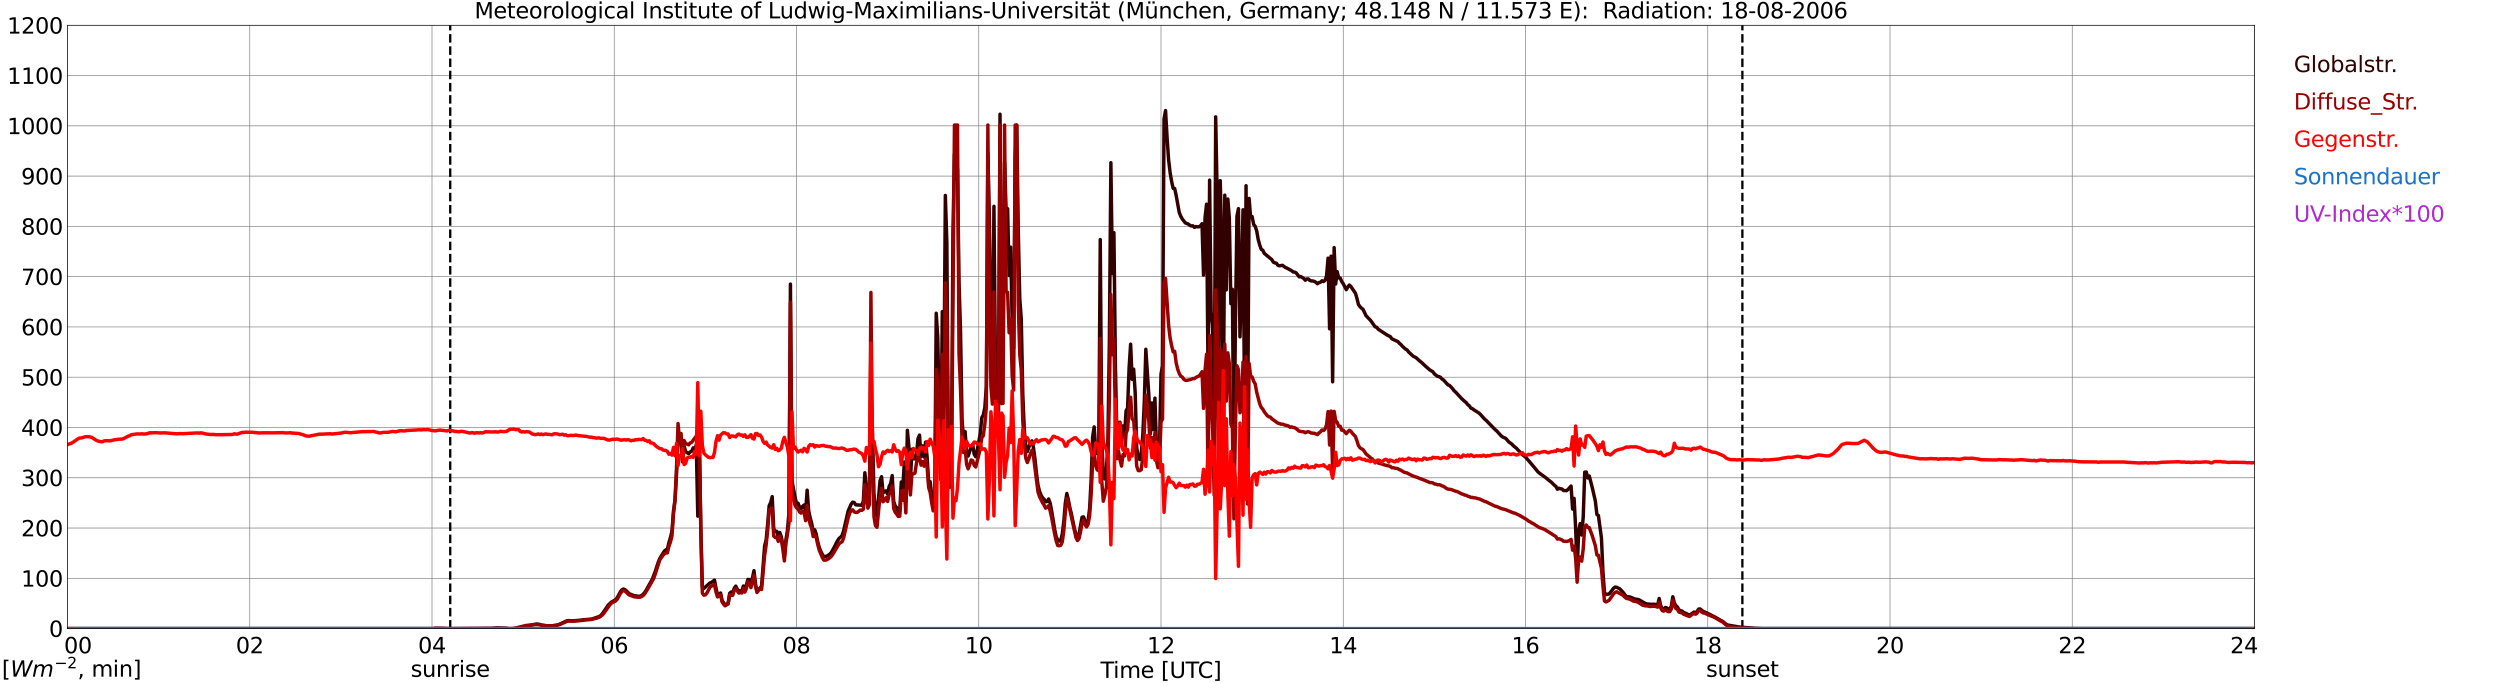 <?xml version="1.0" encoding="utf-8" standalone="no"?>
<!DOCTYPE svg PUBLIC "-//W3C//DTD SVG 1.1//EN"
  "http://www.w3.org/Graphics/SVG/1.1/DTD/svg11.dtd">
<svg xmlns:xlink="http://www.w3.org/1999/xlink" width="1085.4pt" height="296.64pt" viewBox="0 0 1085.4 296.64" xmlns="http://www.w3.org/2000/svg" version="1.1">
 <defs>
  <style type="text/css">*{stroke-linejoin: round; stroke-linecap: butt}</style>
 </defs>
 <g id="figure_1">
  <g id="patch_1">
   <path d="M 0 296.64 
L 1085.4 296.64 
L 1085.4 0 
L 0 0 
z
" style="fill: #ffffff"/>
  </g>
  <g id="axes_1">
   <g id="patch_2">
    <path d="M 29.306 272.909 
L 978.814 272.909 
L 978.814 10.976 
L 29.306 10.976 
z
" style="fill: #ffffff"/>
   </g>
   <g id="patch_3">
    <path d="M 978.814 272.909 
L 978.814 272.909 
L 978.814 10.976 
L 978.814 10.976 
z
" clip-path="url(#pb2ccc10da8)" style="fill: #d3d3d3; opacity: 0.25; stroke: #d3d3d3; stroke-linejoin: miter"/>
   </g>
   <g id="matplotlib.axis_1">
    <g id="xtick_1">
     <g id="line2d_1">
      <path d="M 29.306 272.909 
L 29.306 10.976 
" clip-path="url(#pb2ccc10da8)" style="fill: none; stroke: #808080; stroke-width: 0.3; stroke-linecap: square"/>
     </g>
     <g id="line2d_2"/>
     <g id="text_1">
      <!--    00 -->
      <g transform="translate(18.733 283.627) scale(0.095 -0.095)">
       <defs>
        <path id="DejaVuSans-20" transform="scale(0.016)"/>
        <path id="DejaVuSans-30" d="M 2034 4250 
Q 1547 4250 1301 3770 
Q 1056 3291 1056 2328 
Q 1056 1369 1301 889 
Q 1547 409 2034 409 
Q 2525 409 2770 889 
Q 3016 1369 3016 2328 
Q 3016 3291 2770 3770 
Q 2525 4250 2034 4250 
z
M 2034 4750 
Q 2819 4750 3233 4129 
Q 3647 3509 3647 2328 
Q 3647 1150 3233 529 
Q 2819 -91 2034 -91 
Q 1250 -91 836 529 
Q 422 1150 422 2328 
Q 422 3509 836 4129 
Q 1250 4750 2034 4750 
z
" transform="scale(0.016)"/>
       </defs>
       <use xlink:href="#DejaVuSans-20"/>
       <use xlink:href="#DejaVuSans-20" transform="translate(31.787 0)"/>
       <use xlink:href="#DejaVuSans-20" transform="translate(63.574 0)"/>
       <use xlink:href="#DejaVuSans-30" transform="translate(95.361 0)"/>
       <use xlink:href="#DejaVuSans-30" transform="translate(158.984 0)"/>
      </g>
     </g>
    </g>
    <g id="xtick_2">
     <g id="line2d_3">
      <path d="M 108.431 272.909 
L 108.431 10.976 
" clip-path="url(#pb2ccc10da8)" style="fill: none; stroke: #808080; stroke-width: 0.3; stroke-linecap: square"/>
     </g>
     <g id="line2d_4"/>
     <g id="text_2">
      <!-- 02 -->
      <g transform="translate(102.387 283.627) scale(0.095 -0.095)">
       <defs>
        <path id="DejaVuSans-32" d="M 1228 531 
L 3431 531 
L 3431 0 
L 469 0 
L 469 531 
Q 828 903 1448 1529 
Q 2069 2156 2228 2338 
Q 2531 2678 2651 2914 
Q 2772 3150 2772 3378 
Q 2772 3750 2511 3984 
Q 2250 4219 1831 4219 
Q 1534 4219 1204 4116 
Q 875 4013 500 3803 
L 500 4441 
Q 881 4594 1212 4672 
Q 1544 4750 1819 4750 
Q 2544 4750 2975 4387 
Q 3406 4025 3406 3419 
Q 3406 3131 3298 2873 
Q 3191 2616 2906 2266 
Q 2828 2175 2409 1742 
Q 1991 1309 1228 531 
z
" transform="scale(0.016)"/>
       </defs>
       <use xlink:href="#DejaVuSans-30"/>
       <use xlink:href="#DejaVuSans-32" transform="translate(63.623 0)"/>
      </g>
     </g>
    </g>
    <g id="xtick_3">
     <g id="line2d_5">
      <path d="M 187.557 272.909 
L 187.557 10.976 
" clip-path="url(#pb2ccc10da8)" style="fill: none; stroke: #808080; stroke-width: 0.3; stroke-linecap: square"/>
     </g>
     <g id="line2d_6"/>
     <g id="text_3">
      <!-- 04 -->
      <g transform="translate(181.513 283.627) scale(0.095 -0.095)">
       <defs>
        <path id="DejaVuSans-34" d="M 2419 4116 
L 825 1625 
L 2419 1625 
L 2419 4116 
z
M 2253 4666 
L 3047 4666 
L 3047 1625 
L 3713 1625 
L 3713 1100 
L 3047 1100 
L 3047 0 
L 2419 0 
L 2419 1100 
L 313 1100 
L 313 1709 
L 2253 4666 
z
" transform="scale(0.016)"/>
       </defs>
       <use xlink:href="#DejaVuSans-30"/>
       <use xlink:href="#DejaVuSans-34" transform="translate(63.623 0)"/>
      </g>
     </g>
    </g>
    <g id="xtick_4">
     <g id="line2d_7">
      <path d="M 266.683 272.909 
L 266.683 10.976 
" clip-path="url(#pb2ccc10da8)" style="fill: none; stroke: #808080; stroke-width: 0.3; stroke-linecap: square"/>
     </g>
     <g id="line2d_8"/>
     <g id="text_4">
      <!-- 06 -->
      <g transform="translate(260.638 283.627) scale(0.095 -0.095)">
       <defs>
        <path id="DejaVuSans-36" d="M 2113 2584 
Q 1688 2584 1439 2293 
Q 1191 2003 1191 1497 
Q 1191 994 1439 701 
Q 1688 409 2113 409 
Q 2538 409 2786 701 
Q 3034 994 3034 1497 
Q 3034 2003 2786 2293 
Q 2538 2584 2113 2584 
z
M 3366 4563 
L 3366 3988 
Q 3128 4100 2886 4159 
Q 2644 4219 2406 4219 
Q 1781 4219 1451 3797 
Q 1122 3375 1075 2522 
Q 1259 2794 1537 2939 
Q 1816 3084 2150 3084 
Q 2853 3084 3261 2657 
Q 3669 2231 3669 1497 
Q 3669 778 3244 343 
Q 2819 -91 2113 -91 
Q 1303 -91 875 529 
Q 447 1150 447 2328 
Q 447 3434 972 4092 
Q 1497 4750 2381 4750 
Q 2619 4750 2861 4703 
Q 3103 4656 3366 4563 
z
" transform="scale(0.016)"/>
       </defs>
       <use xlink:href="#DejaVuSans-30"/>
       <use xlink:href="#DejaVuSans-36" transform="translate(63.623 0)"/>
      </g>
     </g>
    </g>
    <g id="xtick_5">
     <g id="line2d_9">
      <path d="M 345.808 272.909 
L 345.808 10.976 
" clip-path="url(#pb2ccc10da8)" style="fill: none; stroke: #808080; stroke-width: 0.3; stroke-linecap: square"/>
     </g>
     <g id="line2d_10"/>
     <g id="text_5">
      <!-- 08 -->
      <g transform="translate(339.764 283.627) scale(0.095 -0.095)">
       <defs>
        <path id="DejaVuSans-38" d="M 2034 2216 
Q 1584 2216 1326 1975 
Q 1069 1734 1069 1313 
Q 1069 891 1326 650 
Q 1584 409 2034 409 
Q 2484 409 2743 651 
Q 3003 894 3003 1313 
Q 3003 1734 2745 1975 
Q 2488 2216 2034 2216 
z
M 1403 2484 
Q 997 2584 770 2862 
Q 544 3141 544 3541 
Q 544 4100 942 4425 
Q 1341 4750 2034 4750 
Q 2731 4750 3128 4425 
Q 3525 4100 3525 3541 
Q 3525 3141 3298 2862 
Q 3072 2584 2669 2484 
Q 3125 2378 3379 2068 
Q 3634 1759 3634 1313 
Q 3634 634 3220 271 
Q 2806 -91 2034 -91 
Q 1263 -91 848 271 
Q 434 634 434 1313 
Q 434 1759 690 2068 
Q 947 2378 1403 2484 
z
M 1172 3481 
Q 1172 3119 1398 2916 
Q 1625 2713 2034 2713 
Q 2441 2713 2670 2916 
Q 2900 3119 2900 3481 
Q 2900 3844 2670 4047 
Q 2441 4250 2034 4250 
Q 1625 4250 1398 4047 
Q 1172 3844 1172 3481 
z
" transform="scale(0.016)"/>
       </defs>
       <use xlink:href="#DejaVuSans-30"/>
       <use xlink:href="#DejaVuSans-38" transform="translate(63.623 0)"/>
      </g>
     </g>
    </g>
    <g id="xtick_6">
     <g id="line2d_11">
      <path d="M 424.934 272.909 
L 424.934 10.976 
" clip-path="url(#pb2ccc10da8)" style="fill: none; stroke: #808080; stroke-width: 0.3; stroke-linecap: square"/>
     </g>
     <g id="line2d_12"/>
     <g id="text_6">
      <!-- 10 -->
      <g transform="translate(418.89 283.627) scale(0.095 -0.095)">
       <defs>
        <path id="DejaVuSans-31" d="M 794 531 
L 1825 531 
L 1825 4091 
L 703 3866 
L 703 4441 
L 1819 4666 
L 2450 4666 
L 2450 531 
L 3481 531 
L 3481 0 
L 794 0 
L 794 531 
z
" transform="scale(0.016)"/>
       </defs>
       <use xlink:href="#DejaVuSans-31"/>
       <use xlink:href="#DejaVuSans-30" transform="translate(63.623 0)"/>
      </g>
     </g>
    </g>
    <g id="xtick_7">
     <g id="line2d_13">
      <path d="M 504.06 272.909 
L 504.06 10.976 
" clip-path="url(#pb2ccc10da8)" style="fill: none; stroke: #808080; stroke-width: 0.3; stroke-linecap: square"/>
     </g>
     <g id="line2d_14"/>
     <g id="text_7">
      <!-- 12 -->
      <g transform="translate(498.015 283.627) scale(0.095 -0.095)">
       <use xlink:href="#DejaVuSans-31"/>
       <use xlink:href="#DejaVuSans-32" transform="translate(63.623 0)"/>
      </g>
     </g>
    </g>
    <g id="xtick_8">
     <g id="line2d_15">
      <path d="M 583.185 272.909 
L 583.185 10.976 
" clip-path="url(#pb2ccc10da8)" style="fill: none; stroke: #808080; stroke-width: 0.3; stroke-linecap: square"/>
     </g>
     <g id="line2d_16"/>
     <g id="text_8">
      <!-- 14 -->
      <g transform="translate(577.141 283.627) scale(0.095 -0.095)">
       <use xlink:href="#DejaVuSans-31"/>
       <use xlink:href="#DejaVuSans-34" transform="translate(63.623 0)"/>
      </g>
     </g>
    </g>
    <g id="xtick_9">
     <g id="line2d_17">
      <path d="M 662.311 272.909 
L 662.311 10.976 
" clip-path="url(#pb2ccc10da8)" style="fill: none; stroke: #808080; stroke-width: 0.3; stroke-linecap: square"/>
     </g>
     <g id="line2d_18"/>
     <g id="text_9">
      <!-- 16 -->
      <g transform="translate(656.267 283.627) scale(0.095 -0.095)">
       <use xlink:href="#DejaVuSans-31"/>
       <use xlink:href="#DejaVuSans-36" transform="translate(63.623 0)"/>
      </g>
     </g>
    </g>
    <g id="xtick_10">
     <g id="line2d_19">
      <path d="M 741.437 272.909 
L 741.437 10.976 
" clip-path="url(#pb2ccc10da8)" style="fill: none; stroke: #808080; stroke-width: 0.3; stroke-linecap: square"/>
     </g>
     <g id="line2d_20"/>
     <g id="text_10">
      <!-- 18 -->
      <g transform="translate(735.392 283.627) scale(0.095 -0.095)">
       <use xlink:href="#DejaVuSans-31"/>
       <use xlink:href="#DejaVuSans-38" transform="translate(63.623 0)"/>
      </g>
     </g>
    </g>
    <g id="xtick_11">
     <g id="line2d_21">
      <path d="M 820.562 272.909 
L 820.562 10.976 
" clip-path="url(#pb2ccc10da8)" style="fill: none; stroke: #808080; stroke-width: 0.3; stroke-linecap: square"/>
     </g>
     <g id="line2d_22"/>
     <g id="text_11">
      <!-- 20 -->
      <g transform="translate(814.518 283.627) scale(0.095 -0.095)">
       <use xlink:href="#DejaVuSans-32"/>
       <use xlink:href="#DejaVuSans-30" transform="translate(63.623 0)"/>
      </g>
     </g>
    </g>
    <g id="xtick_12">
     <g id="line2d_23">
      <path d="M 899.688 272.909 
L 899.688 10.976 
" clip-path="url(#pb2ccc10da8)" style="fill: none; stroke: #808080; stroke-width: 0.3; stroke-linecap: square"/>
     </g>
     <g id="line2d_24"/>
     <g id="text_12">
      <!-- 22 -->
      <g transform="translate(893.644 283.627) scale(0.095 -0.095)">
       <use xlink:href="#DejaVuSans-32"/>
       <use xlink:href="#DejaVuSans-32" transform="translate(63.623 0)"/>
      </g>
     </g>
    </g>
    <g id="xtick_13">
     <g id="line2d_25">
      <path d="M 978.814 272.909 
L 978.814 10.976 
" clip-path="url(#pb2ccc10da8)" style="fill: none; stroke: #808080; stroke-width: 0.3; stroke-linecap: square"/>
     </g>
     <g id="line2d_26"/>
     <g id="text_13">
      <!-- 24    -->
      <g transform="translate(968.241 283.627) scale(0.095 -0.095)">
       <use xlink:href="#DejaVuSans-32"/>
       <use xlink:href="#DejaVuSans-34" transform="translate(63.623 0)"/>
       <use xlink:href="#DejaVuSans-20" transform="translate(127.246 0)"/>
       <use xlink:href="#DejaVuSans-20" transform="translate(159.033 0)"/>
       <use xlink:href="#DejaVuSans-20" transform="translate(190.82 0)"/>
      </g>
     </g>
    </g>
    <g id="text_14">
     <!-- Time [UTC] -->
     <g transform="translate(477.806 294.322) scale(0.095 -0.095)">
      <defs>
       <path id="DejaVuSans-54" d="M -19 4666 
L 3928 4666 
L 3928 4134 
L 2272 4134 
L 2272 0 
L 1638 0 
L 1638 4134 
L -19 4134 
L -19 4666 
z
" transform="scale(0.016)"/>
       <path id="DejaVuSans-69" d="M 603 3500 
L 1178 3500 
L 1178 0 
L 603 0 
L 603 3500 
z
M 603 4863 
L 1178 4863 
L 1178 4134 
L 603 4134 
L 603 4863 
z
" transform="scale(0.016)"/>
       <path id="DejaVuSans-6d" d="M 3328 2828 
Q 3544 3216 3844 3400 
Q 4144 3584 4550 3584 
Q 5097 3584 5394 3201 
Q 5691 2819 5691 2113 
L 5691 0 
L 5113 0 
L 5113 2094 
Q 5113 2597 4934 2840 
Q 4756 3084 4391 3084 
Q 3944 3084 3684 2787 
Q 3425 2491 3425 1978 
L 3425 0 
L 2847 0 
L 2847 2094 
Q 2847 2600 2669 2842 
Q 2491 3084 2119 3084 
Q 1678 3084 1418 2786 
Q 1159 2488 1159 1978 
L 1159 0 
L 581 0 
L 581 3500 
L 1159 3500 
L 1159 2956 
Q 1356 3278 1631 3431 
Q 1906 3584 2284 3584 
Q 2666 3584 2933 3390 
Q 3200 3197 3328 2828 
z
" transform="scale(0.016)"/>
       <path id="DejaVuSans-65" d="M 3597 1894 
L 3597 1613 
L 953 1613 
Q 991 1019 1311 708 
Q 1631 397 2203 397 
Q 2534 397 2845 478 
Q 3156 559 3463 722 
L 3463 178 
Q 3153 47 2828 -22 
Q 2503 -91 2169 -91 
Q 1331 -91 842 396 
Q 353 884 353 1716 
Q 353 2575 817 3079 
Q 1281 3584 2069 3584 
Q 2775 3584 3186 3129 
Q 3597 2675 3597 1894 
z
M 3022 2063 
Q 3016 2534 2758 2815 
Q 2500 3097 2075 3097 
Q 1594 3097 1305 2825 
Q 1016 2553 972 2059 
L 3022 2063 
z
" transform="scale(0.016)"/>
       <path id="DejaVuSans-5b" d="M 550 4863 
L 1875 4863 
L 1875 4416 
L 1125 4416 
L 1125 -397 
L 1875 -397 
L 1875 -844 
L 550 -844 
L 550 4863 
z
" transform="scale(0.016)"/>
       <path id="DejaVuSans-55" d="M 556 4666 
L 1191 4666 
L 1191 1831 
Q 1191 1081 1462 751 
Q 1734 422 2344 422 
Q 2950 422 3222 751 
Q 3494 1081 3494 1831 
L 3494 4666 
L 4128 4666 
L 4128 1753 
Q 4128 841 3676 375 
Q 3225 -91 2344 -91 
Q 1459 -91 1007 375 
Q 556 841 556 1753 
L 556 4666 
z
" transform="scale(0.016)"/>
       <path id="DejaVuSans-43" d="M 4122 4306 
L 4122 3641 
Q 3803 3938 3442 4084 
Q 3081 4231 2675 4231 
Q 1875 4231 1450 3742 
Q 1025 3253 1025 2328 
Q 1025 1406 1450 917 
Q 1875 428 2675 428 
Q 3081 428 3442 575 
Q 3803 722 4122 1019 
L 4122 359 
Q 3791 134 3420 21 
Q 3050 -91 2638 -91 
Q 1578 -91 968 557 
Q 359 1206 359 2328 
Q 359 3453 968 4101 
Q 1578 4750 2638 4750 
Q 3056 4750 3426 4639 
Q 3797 4528 4122 4306 
z
" transform="scale(0.016)"/>
       <path id="DejaVuSans-5d" d="M 1947 4863 
L 1947 -844 
L 622 -844 
L 622 -397 
L 1369 -397 
L 1369 4416 
L 622 4416 
L 622 4863 
L 1947 4863 
z
" transform="scale(0.016)"/>
      </defs>
      <use xlink:href="#DejaVuSans-54"/>
      <use xlink:href="#DejaVuSans-69" transform="translate(57.959 0)"/>
      <use xlink:href="#DejaVuSans-6d" transform="translate(85.742 0)"/>
      <use xlink:href="#DejaVuSans-65" transform="translate(183.154 0)"/>
      <use xlink:href="#DejaVuSans-20" transform="translate(244.678 0)"/>
      <use xlink:href="#DejaVuSans-5b" transform="translate(276.465 0)"/>
      <use xlink:href="#DejaVuSans-55" transform="translate(315.479 0)"/>
      <use xlink:href="#DejaVuSans-54" transform="translate(388.672 0)"/>
      <use xlink:href="#DejaVuSans-43" transform="translate(443.881 0)"/>
      <use xlink:href="#DejaVuSans-5d" transform="translate(513.705 0)"/>
     </g>
    </g>
   </g>
   <g id="matplotlib.axis_2">
    <g id="ytick_1">
     <g id="line2d_27">
      <path d="M 29.306 272.909 
L 978.814 272.909 
" clip-path="url(#pb2ccc10da8)" style="fill: none; stroke: #808080; stroke-width: 0.3; stroke-linecap: square"/>
     </g>
     <g id="line2d_28"/>
     <g id="text_15">
      <!-- 0 -->
      <g transform="translate(21.261 276.518) scale(0.095 -0.095)">
       <use xlink:href="#DejaVuSans-30"/>
      </g>
     </g>
    </g>
    <g id="ytick_2">
     <g id="line2d_29">
      <path d="M 29.306 251.081 
L 978.814 251.081 
" clip-path="url(#pb2ccc10da8)" style="fill: none; stroke: #808080; stroke-width: 0.3; stroke-linecap: square"/>
     </g>
     <g id="line2d_30"/>
     <g id="text_16">
      <!-- 100 -->
      <g transform="translate(9.173 254.69) scale(0.095 -0.095)">
       <use xlink:href="#DejaVuSans-31"/>
       <use xlink:href="#DejaVuSans-30" transform="translate(63.623 0)"/>
       <use xlink:href="#DejaVuSans-30" transform="translate(127.246 0)"/>
      </g>
     </g>
    </g>
    <g id="ytick_3">
     <g id="line2d_31">
      <path d="M 29.306 229.253 
L 978.814 229.253 
" clip-path="url(#pb2ccc10da8)" style="fill: none; stroke: #808080; stroke-width: 0.3; stroke-linecap: square"/>
     </g>
     <g id="line2d_32"/>
     <g id="text_17">
      <!-- 200 -->
      <g transform="translate(9.173 232.863) scale(0.095 -0.095)">
       <use xlink:href="#DejaVuSans-32"/>
       <use xlink:href="#DejaVuSans-30" transform="translate(63.623 0)"/>
       <use xlink:href="#DejaVuSans-30" transform="translate(127.246 0)"/>
      </g>
     </g>
    </g>
    <g id="ytick_4">
     <g id="line2d_33">
      <path d="M 29.306 207.426 
L 978.814 207.426 
" clip-path="url(#pb2ccc10da8)" style="fill: none; stroke: #808080; stroke-width: 0.3; stroke-linecap: square"/>
     </g>
     <g id="line2d_34"/>
     <g id="text_18">
      <!-- 300 -->
      <g transform="translate(9.173 211.035) scale(0.095 -0.095)">
       <defs>
        <path id="DejaVuSans-33" d="M 2597 2516 
Q 3050 2419 3304 2112 
Q 3559 1806 3559 1356 
Q 3559 666 3084 287 
Q 2609 -91 1734 -91 
Q 1441 -91 1130 -33 
Q 819 25 488 141 
L 488 750 
Q 750 597 1062 519 
Q 1375 441 1716 441 
Q 2309 441 2620 675 
Q 2931 909 2931 1356 
Q 2931 1769 2642 2001 
Q 2353 2234 1838 2234 
L 1294 2234 
L 1294 2753 
L 1863 2753 
Q 2328 2753 2575 2939 
Q 2822 3125 2822 3475 
Q 2822 3834 2567 4026 
Q 2313 4219 1838 4219 
Q 1578 4219 1281 4162 
Q 984 4106 628 3988 
L 628 4550 
Q 988 4650 1302 4700 
Q 1616 4750 1894 4750 
Q 2613 4750 3031 4423 
Q 3450 4097 3450 3541 
Q 3450 3153 3228 2886 
Q 3006 2619 2597 2516 
z
" transform="scale(0.016)"/>
       </defs>
       <use xlink:href="#DejaVuSans-33"/>
       <use xlink:href="#DejaVuSans-30" transform="translate(63.623 0)"/>
       <use xlink:href="#DejaVuSans-30" transform="translate(127.246 0)"/>
      </g>
     </g>
    </g>
    <g id="ytick_5">
     <g id="line2d_35">
      <path d="M 29.306 185.598 
L 978.814 185.598 
" clip-path="url(#pb2ccc10da8)" style="fill: none; stroke: #808080; stroke-width: 0.3; stroke-linecap: square"/>
     </g>
     <g id="line2d_36"/>
     <g id="text_19">
      <!-- 400 -->
      <g transform="translate(9.173 189.207) scale(0.095 -0.095)">
       <use xlink:href="#DejaVuSans-34"/>
       <use xlink:href="#DejaVuSans-30" transform="translate(63.623 0)"/>
       <use xlink:href="#DejaVuSans-30" transform="translate(127.246 0)"/>
      </g>
     </g>
    </g>
    <g id="ytick_6">
     <g id="line2d_37">
      <path d="M 29.306 163.77 
L 978.814 163.77 
" clip-path="url(#pb2ccc10da8)" style="fill: none; stroke: #808080; stroke-width: 0.3; stroke-linecap: square"/>
     </g>
     <g id="line2d_38"/>
     <g id="text_20">
      <!-- 500 -->
      <g transform="translate(9.173 167.379) scale(0.095 -0.095)">
       <defs>
        <path id="DejaVuSans-35" d="M 691 4666 
L 3169 4666 
L 3169 4134 
L 1269 4134 
L 1269 2991 
Q 1406 3038 1543 3061 
Q 1681 3084 1819 3084 
Q 2600 3084 3056 2656 
Q 3513 2228 3513 1497 
Q 3513 744 3044 326 
Q 2575 -91 1722 -91 
Q 1428 -91 1123 -41 
Q 819 9 494 109 
L 494 744 
Q 775 591 1075 516 
Q 1375 441 1709 441 
Q 2250 441 2565 725 
Q 2881 1009 2881 1497 
Q 2881 1984 2565 2268 
Q 2250 2553 1709 2553 
Q 1456 2553 1204 2497 
Q 953 2441 691 2322 
L 691 4666 
z
" transform="scale(0.016)"/>
       </defs>
       <use xlink:href="#DejaVuSans-35"/>
       <use xlink:href="#DejaVuSans-30" transform="translate(63.623 0)"/>
       <use xlink:href="#DejaVuSans-30" transform="translate(127.246 0)"/>
      </g>
     </g>
    </g>
    <g id="ytick_7">
     <g id="line2d_39">
      <path d="M 29.306 141.942 
L 978.814 141.942 
" clip-path="url(#pb2ccc10da8)" style="fill: none; stroke: #808080; stroke-width: 0.3; stroke-linecap: square"/>
     </g>
     <g id="line2d_40"/>
     <g id="text_21">
      <!-- 600 -->
      <g transform="translate(9.173 145.551) scale(0.095 -0.095)">
       <use xlink:href="#DejaVuSans-36"/>
       <use xlink:href="#DejaVuSans-30" transform="translate(63.623 0)"/>
       <use xlink:href="#DejaVuSans-30" transform="translate(127.246 0)"/>
      </g>
     </g>
    </g>
    <g id="ytick_8">
     <g id="line2d_41">
      <path d="M 29.306 120.114 
L 978.814 120.114 
" clip-path="url(#pb2ccc10da8)" style="fill: none; stroke: #808080; stroke-width: 0.3; stroke-linecap: square"/>
     </g>
     <g id="line2d_42"/>
     <g id="text_22">
      <!-- 700 -->
      <g transform="translate(9.173 123.724) scale(0.095 -0.095)">
       <defs>
        <path id="DejaVuSans-37" d="M 525 4666 
L 3525 4666 
L 3525 4397 
L 1831 0 
L 1172 0 
L 2766 4134 
L 525 4134 
L 525 4666 
z
" transform="scale(0.016)"/>
       </defs>
       <use xlink:href="#DejaVuSans-37"/>
       <use xlink:href="#DejaVuSans-30" transform="translate(63.623 0)"/>
       <use xlink:href="#DejaVuSans-30" transform="translate(127.246 0)"/>
      </g>
     </g>
    </g>
    <g id="ytick_9">
     <g id="line2d_43">
      <path d="M 29.306 98.287 
L 978.814 98.287 
" clip-path="url(#pb2ccc10da8)" style="fill: none; stroke: #808080; stroke-width: 0.3; stroke-linecap: square"/>
     </g>
     <g id="line2d_44"/>
     <g id="text_23">
      <!-- 800 -->
      <g transform="translate(9.173 101.896) scale(0.095 -0.095)">
       <use xlink:href="#DejaVuSans-38"/>
       <use xlink:href="#DejaVuSans-30" transform="translate(63.623 0)"/>
       <use xlink:href="#DejaVuSans-30" transform="translate(127.246 0)"/>
      </g>
     </g>
    </g>
    <g id="ytick_10">
     <g id="line2d_45">
      <path d="M 29.306 76.459 
L 978.814 76.459 
" clip-path="url(#pb2ccc10da8)" style="fill: none; stroke: #808080; stroke-width: 0.3; stroke-linecap: square"/>
     </g>
     <g id="line2d_46"/>
     <g id="text_24">
      <!-- 900 -->
      <g transform="translate(9.173 80.068) scale(0.095 -0.095)">
       <defs>
        <path id="DejaVuSans-39" d="M 703 97 
L 703 672 
Q 941 559 1184 500 
Q 1428 441 1663 441 
Q 2288 441 2617 861 
Q 2947 1281 2994 2138 
Q 2813 1869 2534 1725 
Q 2256 1581 1919 1581 
Q 1219 1581 811 2004 
Q 403 2428 403 3163 
Q 403 3881 828 4315 
Q 1253 4750 1959 4750 
Q 2769 4750 3195 4129 
Q 3622 3509 3622 2328 
Q 3622 1225 3098 567 
Q 2575 -91 1691 -91 
Q 1453 -91 1209 -44 
Q 966 3 703 97 
z
M 1959 2075 
Q 2384 2075 2632 2365 
Q 2881 2656 2881 3163 
Q 2881 3666 2632 3958 
Q 2384 4250 1959 4250 
Q 1534 4250 1286 3958 
Q 1038 3666 1038 3163 
Q 1038 2656 1286 2365 
Q 1534 2075 1959 2075 
z
" transform="scale(0.016)"/>
       </defs>
       <use xlink:href="#DejaVuSans-39"/>
       <use xlink:href="#DejaVuSans-30" transform="translate(63.623 0)"/>
       <use xlink:href="#DejaVuSans-30" transform="translate(127.246 0)"/>
      </g>
     </g>
    </g>
    <g id="ytick_11">
     <g id="line2d_47">
      <path d="M 29.306 54.631 
L 978.814 54.631 
" clip-path="url(#pb2ccc10da8)" style="fill: none; stroke: #808080; stroke-width: 0.3; stroke-linecap: square"/>
     </g>
     <g id="line2d_48"/>
     <g id="text_25">
      <!-- 1000 -->
      <g transform="translate(3.128 58.24) scale(0.095 -0.095)">
       <use xlink:href="#DejaVuSans-31"/>
       <use xlink:href="#DejaVuSans-30" transform="translate(63.623 0)"/>
       <use xlink:href="#DejaVuSans-30" transform="translate(127.246 0)"/>
       <use xlink:href="#DejaVuSans-30" transform="translate(190.869 0)"/>
      </g>
     </g>
    </g>
    <g id="ytick_12">
     <g id="line2d_49">
      <path d="M 29.306 32.803 
L 978.814 32.803 
" clip-path="url(#pb2ccc10da8)" style="fill: none; stroke: #808080; stroke-width: 0.3; stroke-linecap: square"/>
     </g>
     <g id="line2d_50"/>
     <g id="text_26">
      <!-- 1100 -->
      <g transform="translate(3.128 36.413) scale(0.095 -0.095)">
       <use xlink:href="#DejaVuSans-31"/>
       <use xlink:href="#DejaVuSans-31" transform="translate(63.623 0)"/>
       <use xlink:href="#DejaVuSans-30" transform="translate(127.246 0)"/>
       <use xlink:href="#DejaVuSans-30" transform="translate(190.869 0)"/>
      </g>
     </g>
    </g>
    <g id="ytick_13">
     <g id="line2d_51">
      <path d="M 29.306 10.976 
L 978.814 10.976 
" clip-path="url(#pb2ccc10da8)" style="fill: none; stroke: #808080; stroke-width: 0.3; stroke-linecap: square"/>
     </g>
     <g id="line2d_52"/>
     <g id="text_27">
      <!-- 1200 -->
      <g transform="translate(3.128 14.585) scale(0.095 -0.095)">
       <use xlink:href="#DejaVuSans-31"/>
       <use xlink:href="#DejaVuSans-32" transform="translate(63.623 0)"/>
       <use xlink:href="#DejaVuSans-30" transform="translate(127.246 0)"/>
       <use xlink:href="#DejaVuSans-30" transform="translate(190.869 0)"/>
      </g>
     </g>
    </g>
   </g>
   <g id="line2d_53">
    <path d="M 195.47 272.909 
L 195.47 10.976 
" clip-path="url(#pb2ccc10da8)" style="fill: none; stroke-dasharray: 3.7,1.6; stroke-dashoffset: 0; stroke: #000000"/>
   </g>
   <g id="line2d_54">
    <path d="M 756.471 272.909 
L 756.471 10.976 
" clip-path="url(#pb2ccc10da8)" style="fill: none; stroke-dasharray: 3.7,1.6; stroke-dashoffset: 0; stroke: #000000"/>
   </g>
   <g id="line2d_55">
    <path d="M 29.306 272.909 
L 188.217 272.909 
L 188.876 272.78 
L 192.832 272.821 
L 193.492 272.904 
L 194.81 272.909 
L 213.273 272.821 
L 215.251 272.658 
L 215.91 272.616 
L 217.229 272.699 
L 219.207 272.741 
L 219.867 272.741 
L 220.526 272.909 
L 224.482 272.909 
L 227.779 271.961 
L 231.736 271.143 
L 233.054 270.896 
L 234.373 271.101 
L 235.033 271.348 
L 237.011 271.634 
L 238.329 271.756 
L 239.648 271.676 
L 241.626 271.47 
L 242.286 271.307 
L 244.264 270.405 
L 245.583 269.75 
L 246.242 269.504 
L 246.901 269.423 
L 248.22 269.545 
L 252.176 269.259 
L 253.495 269.054 
L 256.792 268.807 
L 260.089 267.703 
L 260.748 267.293 
L 261.408 266.596 
L 262.726 264.712 
L 264.045 262.748 
L 265.364 261.478 
L 267.342 260.332 
L 268.002 259.43 
L 269.32 256.972 
L 269.98 256.112 
L 270.639 255.743 
L 271.298 255.99 
L 271.958 256.523 
L 272.617 257.26 
L 273.277 257.791 
L 275.255 258.612 
L 277.233 258.898 
L 277.892 258.856 
L 278.552 258.57 
L 279.211 258.038 
L 279.87 257.26 
L 280.53 256.237 
L 281.849 253.86 
L 283.167 251.568 
L 284.486 248.086 
L 285.805 244.033 
L 286.464 242.435 
L 288.442 239.281 
L 289.102 238.709 
L 289.761 238.421 
L 290.42 235.596 
L 291.08 233.344 
L 291.739 230.681 
L 292.399 221.875 
L 293.058 217.084 
L 293.717 205.946 
L 294.377 188.376 
L 295.036 192.063 
L 295.696 192.474 
L 296.355 200.541 
L 297.014 193.825 
L 297.674 196.036 
L 298.992 196.977 
L 299.652 196.2 
L 300.311 195.914 
L 300.971 194.438 
L 301.63 195.545 
L 302.289 193.168 
L 302.949 224.089 
L 303.608 191.408 
L 304.267 229.124 
L 304.927 254.844 
L 305.586 255.499 
L 308.224 253.083 
L 308.883 252.877 
L 310.202 251.854 
L 310.861 255.377 
L 311.521 258.201 
L 312.18 258.284 
L 312.839 257.463 
L 313.499 260.701 
L 314.818 262.707 
L 316.136 261.846 
L 316.796 257.588 
L 317.455 257.014 
L 318.114 257.219 
L 318.774 255.416 
L 319.433 254.475 
L 320.093 255.826 
L 320.752 256.481 
L 322.071 256.564 
L 322.73 254.434 
L 323.39 255.458 
L 324.049 253.943 
L 324.708 251.568 
L 325.368 251.607 
L 326.027 254.065 
L 327.346 247.759 
L 328.005 253.452 
L 328.665 256.892 
L 330.643 254.475 
L 331.961 237.07 
L 332.621 234.409 
L 333.28 227.568 
L 333.94 219.542 
L 334.599 218.232 
L 335.258 215.611 
L 335.918 229.493 
L 336.577 230.639 
L 337.236 230.681 
L 337.896 233.344 
L 338.555 231.172 
L 339.215 233.016 
L 339.874 236.496 
L 340.533 241.82 
L 341.193 234.531 
L 341.852 230.395 
L 342.512 222.899 
L 343.171 123.345 
L 343.83 208.648 
L 345.149 215.816 
L 345.808 218.518 
L 346.468 218.477 
L 347.127 220.155 
L 347.787 220.893 
L 348.446 219.828 
L 349.105 219.256 
L 349.765 222.244 
L 350.424 212.826 
L 351.083 221.712 
L 351.743 224.785 
L 352.402 227.241 
L 353.062 230.803 
L 353.721 230.026 
L 354.38 231.91 
L 355.04 235.308 
L 355.699 237.725 
L 356.359 239.364 
L 357.018 240.674 
L 357.677 241.697 
L 358.996 241.453 
L 360.315 240.551 
L 360.974 239.772 
L 362.293 237.397 
L 363.612 234.776 
L 364.271 233.752 
L 364.93 233.261 
L 365.59 232.484 
L 366.249 230.517 
L 368.227 221.875 
L 369.546 218.846 
L 370.206 218.027 
L 370.865 218.191 
L 371.524 219.173 
L 372.843 219.256 
L 374.162 219.378 
L 374.821 217.536 
L 375.481 205.249 
L 376.14 211.516 
L 376.799 216.224 
L 377.459 213.972 
L 378.118 172.447 
L 378.777 186.453 
L 379.437 214.341 
L 380.096 221.795 
L 380.756 224.128 
L 382.074 208.689 
L 382.734 206.969 
L 383.393 214.013 
L 384.053 213.481 
L 384.712 213.112 
L 385.371 214.587 
L 386.031 211.189 
L 386.69 209.918 
L 387.349 206.478 
L 388.009 217.658 
L 388.668 219.706 
L 389.328 220.402 
L 389.987 222.122 
L 390.646 221.548 
L 391.306 209.263 
L 391.965 211.68 
L 392.624 200.58 
L 393.284 218.027 
L 393.943 186.82 
L 394.603 193.825 
L 395.262 208.812 
L 395.921 195.054 
L 396.581 199.107 
L 397.24 199.271 
L 397.899 197.265 
L 398.559 190.424 
L 399.218 188.909 
L 399.878 198.288 
L 400.537 193.578 
L 401.196 198.411 
L 401.856 191.941 
L 402.515 198.369 
L 403.175 209.18 
L 403.834 209.1 
L 404.493 214.709 
L 405.153 219.173 
L 405.812 214.301 
L 406.471 135.999 
L 407.131 146.36 
L 407.79 179.041 
L 408.45 202.425 
L 409.109 135.302 
L 409.768 173.143 
L 410.428 84.85 
L 411.087 105.326 
L 411.746 200.172 
L 412.406 205.291 
L 413.065 204.512 
L 413.725 100.985 
L 414.384 67.034 
L 415.043 77.806 
L 415.703 73.259 
L 416.362 122.402 
L 417.022 143.944 
L 417.681 181.99 
L 418.34 191.162 
L 419 187.353 
L 419.659 195.914 
L 420.318 198 
L 420.978 196.158 
L 421.637 193.783 
L 422.297 192.923 
L 422.956 197.223 
L 423.615 198.288 
L 424.275 195.462 
L 425.593 188.173 
L 426.253 181.333 
L 426.912 180.187 
L 427.572 176.952 
L 428.231 167.614 
L 428.89 66.667 
L 429.55 94.965 
L 430.209 147.342 
L 430.869 163.724 
L 431.528 89.599 
L 432.187 159.71 
L 432.847 163.478 
L 433.506 171.34 
L 434.165 49.589 
L 434.825 157.949 
L 435.484 156.517 
L 436.144 70.515 
L 436.803 90.95 
L 437.462 90.623 
L 438.122 119.617 
L 438.781 107.291 
L 439.44 139.275 
L 440.1 151.11 
L 440.759 68.018 
L 441.419 54.38 
L 442.078 99.306 
L 442.737 129.57 
L 443.397 138.62 
L 444.056 171.137 
L 444.716 186.781 
L 445.375 193.661 
L 446.034 196.036 
L 447.353 192.185 
L 448.012 191.408 
L 448.672 194.274 
L 449.331 199.188 
L 449.991 205.496 
L 450.65 210.573 
L 451.309 213.236 
L 451.969 214.956 
L 452.628 216.102 
L 453.287 216.715 
L 453.947 217.864 
L 454.606 217.741 
L 455.266 216.635 
L 455.925 218.396 
L 456.584 221.795 
L 457.903 229.904 
L 458.563 233.097 
L 459.222 234.448 
L 459.881 234.9 
L 460.541 234.49 
L 461.2 231.868 
L 461.859 226.422 
L 462.519 218.477 
L 463.178 214.26 
L 463.838 217.045 
L 464.497 220.444 
L 465.156 223.104 
L 466.475 229.576 
L 467.134 231.951 
L 467.794 232.975 
L 468.453 232.032 
L 469.772 224.58 
L 470.431 224.416 
L 471.091 226.3 
L 471.75 227.282 
L 472.409 226.012 
L 473.069 220.771 
L 473.728 208.157 
L 474.388 189.605 
L 475.047 185.347 
L 475.706 195.257 
L 476.366 196.937 
L 477.025 196.732 
L 477.685 104.014 
L 478.344 190.385 
L 479.003 206.068 
L 479.663 207.952 
L 480.322 204.841 
L 480.981 192.759 
L 481.641 148.285 
L 482.3 70.637 
L 482.96 118.798 
L 483.619 101.026 
L 484.278 159.26 
L 484.938 190.712 
L 485.597 183.544 
L 486.256 183.299 
L 486.916 192.923 
L 487.575 184.897 
L 488.235 188.828 
L 488.894 178.384 
L 489.553 177.157 
L 490.213 159.588 
L 490.872 149.431 
L 491.532 164.706 
L 492.191 160.284 
L 492.85 170.358 
L 493.51 194.438 
L 494.169 198.042 
L 494.828 199.517 
L 495.488 196.896 
L 496.147 189.114 
L 496.807 174.616 
L 497.466 151.642 
L 498.785 171.545 
L 499.444 188.376 
L 500.103 174.946 
L 500.763 186.576 
L 501.422 172.857 
L 502.082 194.316 
L 502.741 198.042 
L 503.4 194.848 
L 504.06 162.412 
L 504.719 158.728 
L 505.379 51.595 
L 506.038 47.991 
L 506.697 59.745 
L 507.357 69.328 
L 508.016 74.938 
L 508.675 78.829 
L 509.335 81.778 
L 509.994 81.859 
L 510.654 84.889 
L 511.972 92.221 
L 512.632 93.858 
L 513.291 95.045 
L 514.61 96.765 
L 515.929 97.298 
L 516.588 97.831 
L 517.247 98.119 
L 517.907 98.036 
L 518.566 98.732 
L 519.226 98.363 
L 519.885 98.485 
L 520.544 98.485 
L 521.204 98.036 
L 521.863 97.134 
L 522.522 119.453 
L 523.182 94.513 
L 523.841 88.658 
L 524.501 166.099 
L 525.16 78.214 
L 525.819 135.385 
L 526.479 141.774 
L 527.138 193.905 
L 527.797 50.735 
L 528.457 85.013 
L 529.116 163.846 
L 529.776 78.419 
L 530.435 105.202 
L 531.094 186.37 
L 531.754 84.725 
L 532.413 125.842 
L 533.073 86.406 
L 533.732 94.801 
L 534.391 131.862 
L 535.051 125.598 
L 535.71 205.208 
L 536.369 140.585 
L 537.029 93.899 
L 537.688 90.582 
L 538.348 146.238 
L 539.007 123.057 
L 539.666 91.073 
L 540.326 178.017 
L 540.985 80.63 
L 541.644 191.325 
L 542.304 86.159 
L 542.963 94.432 
L 543.623 94.022 
L 544.282 97.422 
L 544.941 98.241 
L 545.601 100.205 
L 546.26 103.973 
L 546.919 106.389 
L 547.579 108.234 
L 548.238 108.603 
L 548.898 109.993 
L 552.195 112.737 
L 552.854 113.843 
L 553.513 114.129 
L 554.173 114.293 
L 554.832 115.195 
L 555.491 115.4 
L 556.81 115.195 
L 558.129 116.177 
L 558.788 116.423 
L 560.766 117.53 
L 561.426 118.06 
L 562.085 118.143 
L 562.745 118.471 
L 564.063 120.191 
L 564.723 120.069 
L 566.042 120.887 
L 566.701 121.664 
L 567.36 121.092 
L 568.02 121.092 
L 568.679 121.747 
L 569.338 121.952 
L 569.998 121.994 
L 570.657 122.197 
L 571.317 122.566 
L 571.976 123.181 
L 572.635 122.69 
L 573.295 122.524 
L 573.954 121.911 
L 574.613 122.238 
L 575.273 121.747 
L 575.932 119.822 
L 576.592 112.082 
L 577.251 142.756 
L 577.91 111.222 
L 578.57 165.772 
L 579.229 107.496 
L 579.889 123.304 
L 580.548 117.938 
L 581.207 120.682 
L 581.867 120.723 
L 582.526 122.238 
L 583.185 123.181 
L 584.504 125.761 
L 585.164 124.613 
L 585.823 123.753 
L 586.482 124.369 
L 588.46 127.276 
L 589.12 129.487 
L 589.779 132.19 
L 590.439 133.133 
L 591.098 133.787 
L 591.757 134.279 
L 593.076 137.064 
L 595.054 139.111 
L 597.032 141.896 
L 597.692 142.06 
L 598.351 142.92 
L 599.67 143.78 
L 602.307 145.5 
L 603.626 146.155 
L 604.286 147.098 
L 606.923 148.325 
L 607.582 149.062 
L 608.242 149.595 
L 608.901 150.372 
L 610.22 151.562 
L 610.879 151.928 
L 611.539 152.788 
L 613.517 154.633 
L 614.836 155.329 
L 616.154 156.517 
L 617.473 157.621 
L 618.792 158.891 
L 620.77 160.612 
L 622.089 161.389 
L 622.748 162.332 
L 624.067 163.355 
L 624.726 163.519 
L 625.386 163.805 
L 626.045 164.543 
L 626.705 164.953 
L 628.683 167.123 
L 629.342 167.328 
L 630.661 168.76 
L 631.32 169.661 
L 631.98 170.235 
L 634.617 173.101 
L 635.936 174.289 
L 636.595 174.821 
L 637.255 175.723 
L 637.914 176.173 
L 638.573 177.157 
L 639.233 177.401 
L 639.892 177.934 
L 641.87 179.163 
L 642.53 179.696 
L 644.508 181.907 
L 645.167 182.439 
L 649.123 186.534 
L 649.783 187.067 
L 651.761 189.236 
L 652.42 189.728 
L 653.739 190.343 
L 655.058 191.858 
L 656.377 192.801 
L 657.036 193.537 
L 658.355 194.602 
L 660.992 197.428 
L 662.311 198.452 
L 663.63 199.967 
L 666.267 203.08 
L 667.586 204.717 
L 668.246 205.332 
L 670.883 207.216 
L 672.202 208.32 
L 673.521 209.344 
L 674.839 210.656 
L 675.499 211.147 
L 676.158 212.415 
L 676.817 211.966 
L 677.477 212.212 
L 678.136 212.293 
L 678.796 212.948 
L 680.114 213.031 
L 680.774 212.498 
L 682.092 211.025 
L 682.752 221.015 
L 683.411 216.388 
L 684.071 229.124 
L 684.73 248.045 
L 685.389 230.681 
L 686.049 227.324 
L 686.708 232.279 
L 687.368 224.497 
L 688.027 205.005 
L 688.686 204.922 
L 689.346 207.502 
L 690.005 206.642 
L 691.324 211.802 
L 692.643 217.575 
L 693.302 223.351 
L 693.961 223.801 
L 695.28 233.549 
L 695.939 248.291 
L 696.599 257.26 
L 697.258 258.12 
L 698.577 257.874 
L 699.236 257.136 
L 700.555 255.377 
L 701.215 254.883 
L 701.874 254.966 
L 703.193 255.621 
L 704.511 256.972 
L 705.83 258.692 
L 706.49 259.144 
L 707.149 259.103 
L 707.808 259.225 
L 709.786 260.085 
L 711.105 260.249 
L 711.765 260.495 
L 713.083 261.272 
L 714.402 262.01 
L 715.062 262.215 
L 717.04 262.379 
L 718.358 262.338 
L 719.677 262.707 
L 720.337 259.841 
L 720.996 262.912 
L 721.655 264.304 
L 722.315 264.549 
L 722.974 263.772 
L 723.633 263.935 
L 724.293 264.427 
L 724.952 264.385 
L 725.612 263.239 
L 726.271 259.103 
L 726.93 261.724 
L 727.59 262.951 
L 728.249 263.525 
L 728.909 264.754 
L 729.568 265.123 
L 730.227 265.287 
L 730.887 265.819 
L 732.205 266.433 
L 733.524 267.087 
L 735.502 265.736 
L 736.162 266.024 
L 736.821 265.45 
L 737.48 264.427 
L 738.14 264.385 
L 739.459 265.492 
L 740.118 265.695 
L 741.437 266.31 
L 744.734 267.989 
L 746.712 269.135 
L 748.031 269.873 
L 749.349 270.979 
L 750.009 271.348 
L 755.284 272.247 
L 759.899 272.616 
L 761.878 272.78 
L 765.174 272.909 
L 978.154 272.909 
L 978.154 272.909 
" clip-path="url(#pb2ccc10da8)" style="fill: none; stroke: #330000; stroke-width: 1.5; stroke-linecap: square"/>
   </g>
   <g id="line2d_56">
    <path d="M 29.306 272.909 
L 188.217 272.909 
L 188.876 272.795 
L 194.81 272.878 
L 197.448 272.909 
L 214.592 272.837 
L 217.229 272.754 
L 221.186 272.909 
L 222.504 272.909 
L 224.482 272.501 
L 228.439 271.536 
L 229.757 271.451 
L 232.395 271.2 
L 233.714 271.2 
L 235.033 271.409 
L 235.692 271.577 
L 239.648 271.787 
L 242.945 271.158 
L 246.242 269.731 
L 246.901 269.604 
L 248.88 269.689 
L 250.198 269.604 
L 252.836 269.353 
L 254.814 269.058 
L 256.133 269.017 
L 256.792 268.934 
L 258.111 268.598 
L 259.43 268.262 
L 260.748 267.631 
L 261.408 267.085 
L 262.067 266.371 
L 264.705 262.678 
L 265.364 261.964 
L 266.023 261.46 
L 266.683 261.209 
L 267.342 260.832 
L 268.002 260.118 
L 269.32 257.684 
L 269.98 256.802 
L 270.639 256.424 
L 271.298 256.634 
L 271.958 257.138 
L 272.617 257.893 
L 273.277 258.354 
L 275.255 259.068 
L 276.573 259.277 
L 277.892 259.277 
L 278.552 258.985 
L 279.211 258.566 
L 279.87 257.852 
L 281.189 255.752 
L 283.827 251.092 
L 284.486 249.245 
L 286.464 243.033 
L 287.783 241.187 
L 288.442 240.39 
L 289.102 240.095 
L 289.761 240.012 
L 290.42 237.157 
L 291.08 235.31 
L 291.739 232.706 
L 292.399 222.969 
L 293.058 217.303 
L 293.717 203.071 
L 294.377 183.889 
L 295.036 191.151 
L 295.696 188.213 
L 296.355 198.203 
L 297.014 191.277 
L 297.674 192.537 
L 298.992 193.124 
L 299.652 192.284 
L 300.311 192.033 
L 302.289 189.304 
L 302.949 188.883 
L 303.608 187.918 
L 304.267 231.237 
L 304.927 257.474 
L 305.586 258.398 
L 306.246 258.271 
L 306.905 257.474 
L 308.224 254.955 
L 309.543 254.032 
L 310.202 253.82 
L 310.861 257.095 
L 311.521 259.153 
L 312.18 258.817 
L 312.839 258.271 
L 313.499 261.336 
L 314.158 262.301 
L 314.818 263.014 
L 316.136 262.218 
L 316.796 258.145 
L 317.455 258.522 
L 318.114 258.439 
L 318.774 256.256 
L 319.433 255.543 
L 320.752 257.474 
L 321.411 257.18 
L 322.071 257.474 
L 322.73 255.458 
L 323.39 257.053 
L 324.049 255.501 
L 324.708 252.605 
L 325.368 253.065 
L 326.027 255.124 
L 327.346 249.75 
L 328.005 254.451 
L 328.665 257.221 
L 329.324 256.256 
L 329.983 255.584 
L 330.643 255.92 
L 331.961 241.187 
L 332.621 236.653 
L 333.28 230.399 
L 333.94 221.291 
L 334.599 221.624 
L 335.258 220.66 
L 335.918 232.75 
L 336.577 233.337 
L 337.236 233.211 
L 337.896 235.057 
L 338.555 232.75 
L 339.215 234.47 
L 339.874 238.249 
L 340.533 243.537 
L 341.193 236.066 
L 341.852 232.078 
L 342.512 227.293 
L 343.171 131.251 
L 343.83 214.238 
L 345.149 219.276 
L 345.808 220.533 
L 346.468 220.869 
L 347.127 222.255 
L 347.787 222.76 
L 348.446 221.961 
L 349.105 222.506 
L 349.765 226.034 
L 350.424 219.442 
L 351.083 224.942 
L 351.743 227.586 
L 352.402 229.391 
L 353.062 232.96 
L 353.721 231.993 
L 354.38 233.42 
L 355.04 236.443 
L 355.699 238.921 
L 357.018 242.068 
L 357.677 243.16 
L 358.337 243.201 
L 358.996 243.033 
L 360.315 242.151 
L 360.974 241.481 
L 361.634 240.558 
L 364.271 236.107 
L 364.93 235.562 
L 365.59 235.225 
L 366.249 233.63 
L 368.227 224.857 
L 368.887 222.842 
L 369.546 221.542 
L 370.206 221.373 
L 370.865 222.255 
L 371.524 222.465 
L 372.184 222.465 
L 373.502 221.459 
L 374.162 221.583 
L 374.821 221.079 
L 375.481 210.46 
L 376.14 216.168 
L 376.799 220.618 
L 377.459 219.064 
L 378.118 126.968 
L 378.777 200.554 
L 379.437 224.311 
L 380.096 228.216 
L 380.756 228.93 
L 382.074 215.288 
L 382.734 212.055 
L 383.393 217.848 
L 384.053 217.176 
L 384.712 216.085 
L 385.371 217.722 
L 386.031 214.657 
L 386.69 213.902 
L 387.349 211.005 
L 388.009 220.786 
L 388.668 222.423 
L 389.328 223.22 
L 389.987 224.229 
L 390.646 224.102 
L 391.306 213.188 
L 391.965 217.217 
L 392.624 212.81 
L 393.284 222.674 
L 393.943 197.95 
L 394.603 205.212 
L 395.262 214.867 
L 395.921 205.758 
L 396.581 205.716 
L 397.24 205.422 
L 397.899 201.015 
L 398.559 198.118 
L 399.218 198.749 
L 399.878 201.938 
L 400.537 200.428 
L 401.196 202.401 
L 401.856 199.168 
L 402.515 202.652 
L 403.175 211.636 
L 403.834 213.775 
L 404.493 218.267 
L 405.153 221.793 
L 405.812 220.155 
L 406.471 160.341 
L 407.131 165.294 
L 407.79 196.944 
L 408.45 208.318 
L 409.109 153.793 
L 409.768 194.466 
L 410.428 122.771 
L 411.087 138.133 
L 411.746 207.144 
L 412.406 211.551 
L 413.065 210.922 
L 414.384 54.286 
L 415.703 54.286 
L 416.362 153.498 
L 417.022 169.028 
L 417.681 191.906 
L 418.34 196.481 
L 419 194.383 
L 419.659 201.646 
L 420.318 203.534 
L 420.978 201.855 
L 421.637 199.714 
L 422.297 200.008 
L 422.956 202.023 
L 423.615 202.737 
L 424.934 197.531 
L 425.593 194.508 
L 426.253 190.059 
L 426.912 189.178 
L 427.572 184.225 
L 428.231 176.795 
L 428.89 54.286 
L 429.55 128.815 
L 430.209 167.644 
L 430.869 175.452 
L 431.528 126.8 
L 432.187 173.143 
L 432.847 169.533 
L 433.506 182.88 
L 434.165 54.286 
L 434.825 175.199 
L 435.484 175.116 
L 436.144 54.286 
L 436.803 126.591 
L 437.462 126.927 
L 438.122 144.472 
L 438.781 138.26 
L 439.44 163.152 
L 440.1 169.364 
L 440.759 54.286 
L 441.419 54.286 
L 442.078 131.67 
L 442.737 153.917 
L 443.397 160.801 
L 444.056 182.756 
L 444.716 192.788 
L 445.375 199 
L 446.034 200.805 
L 446.694 199.168 
L 447.353 197.068 
L 448.012 195.475 
L 448.672 197.909 
L 450.65 213.566 
L 451.309 215.58 
L 452.628 218.267 
L 453.287 219.232 
L 453.947 220.618 
L 454.606 220.282 
L 455.266 219.568 
L 455.925 221.751 
L 456.584 224.774 
L 457.903 231.91 
L 458.563 234.889 
L 459.222 236.821 
L 459.881 236.948 
L 460.541 236.738 
L 461.2 235.267 
L 461.859 230.524 
L 462.519 222.338 
L 463.178 216.421 
L 463.838 218.184 
L 465.156 224.438 
L 467.134 233.379 
L 467.794 234.68 
L 468.453 233.883 
L 469.113 230.945 
L 469.772 227.04 
L 470.431 225.907 
L 471.091 227.754 
L 471.75 228.762 
L 472.409 227.627 
L 473.069 223.892 
L 473.728 214.699 
L 474.388 200.342 
L 475.047 196.23 
L 475.706 202.106 
L 476.366 204.038 
L 477.025 204.33 
L 477.685 146.991 
L 478.344 208.822 
L 479.003 217.595 
L 479.663 215.035 
L 480.322 211.719 
L 480.981 201.897 
L 481.641 173.058 
L 482.3 127.85 
L 482.96 154.002 
L 483.619 147.159 
L 484.278 182.671 
L 484.938 199.127 
L 485.597 195.811 
L 486.256 199.546 
L 486.916 202.359 
L 487.575 197.363 
L 488.235 197.95 
L 488.894 188.171 
L 489.553 186.366 
L 490.213 176.878 
L 490.872 172.471 
L 491.532 181.874 
L 492.191 182.503 
L 492.85 191.487 
L 493.51 202.359 
L 494.169 204.289 
L 494.828 204.374 
L 495.488 203.911 
L 496.147 198.413 
L 496.807 187.246 
L 497.466 171.547 
L 498.125 176.627 
L 498.785 183.092 
L 499.444 194.508 
L 500.103 190.018 
L 500.763 195.977 
L 501.422 187.835 
L 502.082 200.05 
L 502.741 203.071 
L 503.4 200.596 
L 504.06 183.216 
L 504.719 181.915 
L 505.379 122.688 
L 506.038 120.924 
L 507.357 141.156 
L 508.016 146.781 
L 508.675 150.097 
L 509.335 152.784 
L 509.994 152.533 
L 510.654 157.612 
L 511.313 160.297 
L 511.972 162.144 
L 512.632 163.279 
L 513.291 163.698 
L 513.95 164.663 
L 514.61 165.084 
L 515.269 165.167 
L 517.247 164.663 
L 517.907 164.37 
L 518.566 164.37 
L 519.226 163.866 
L 520.544 163.235 
L 521.204 162.48 
L 521.863 161.389 
L 522.522 177.299 
L 523.182 160.801 
L 523.841 153.749 
L 524.501 209.831 
L 525.16 145.69 
L 525.819 172.093 
L 526.479 185.526 
L 527.138 214.993 
L 527.797 125.877 
L 528.457 141.366 
L 529.116 199.631 
L 529.776 151.525 
L 530.435 153.875 
L 531.094 196.691 
L 531.754 149.468 
L 532.413 174.149 
L 533.073 153.203 
L 533.732 157.778 
L 534.391 184.14 
L 535.051 185.82 
L 535.71 225.235 
L 536.369 185.945 
L 537.029 158.787 
L 537.688 160.507 
L 538.348 179.187 
L 539.007 177.299 
L 539.666 157.191 
L 540.326 208.654 
L 540.985 154.84 
L 541.644 218.813 
L 542.304 157.778 
L 542.963 163.32 
L 543.623 163.656 
L 544.282 165.503 
L 544.941 166.636 
L 545.601 170.246 
L 546.919 175.326 
L 547.579 176.878 
L 548.238 177.591 
L 548.898 178.809 
L 550.216 180.488 
L 550.876 180.951 
L 551.535 181.077 
L 552.195 181.832 
L 554.832 183.721 
L 555.491 183.889 
L 556.151 184.183 
L 556.81 184.14 
L 558.129 184.644 
L 558.788 184.729 
L 559.448 184.98 
L 560.107 185.526 
L 560.766 185.316 
L 561.426 185.609 
L 562.085 185.694 
L 562.745 186.071 
L 564.063 187.204 
L 565.382 187.414 
L 566.042 187.457 
L 566.701 187.877 
L 567.36 187.54 
L 568.02 187.414 
L 569.338 188.003 
L 570.657 188.128 
L 571.976 188.673 
L 572.635 187.96 
L 573.295 187.499 
L 573.954 186.659 
L 574.613 186.912 
L 575.273 186.281 
L 575.932 184.434 
L 576.592 178.683 
L 577.251 193.207 
L 577.91 178.473 
L 578.57 204.666 
L 579.229 178.6 
L 579.889 182.588 
L 580.548 183.343 
L 581.207 185.063 
L 581.867 185.063 
L 582.526 186.785 
L 583.185 186.744 
L 584.504 188.296 
L 585.164 187.457 
L 585.823 186.827 
L 586.482 187.204 
L 587.142 188.128 
L 588.46 189.514 
L 589.12 191.319 
L 589.779 193.46 
L 590.439 194.383 
L 591.098 194.844 
L 591.757 195.139 
L 593.076 197.068 
L 594.395 198.16 
L 595.054 198.79 
L 595.714 199.21 
L 596.373 199.965 
L 597.032 200.428 
L 597.692 200.637 
L 598.351 201.015 
L 599.67 201.392 
L 600.989 201.814 
L 603.626 202.484 
L 604.286 203.071 
L 604.945 203.029 
L 605.604 203.283 
L 606.264 203.324 
L 606.923 203.492 
L 607.582 203.911 
L 608.242 204.162 
L 609.561 205.003 
L 610.879 205.339 
L 612.198 206.053 
L 613.517 206.681 
L 614.836 207.102 
L 615.495 207.312 
L 616.154 207.648 
L 618.133 208.362 
L 620.77 209.495 
L 622.089 209.619 
L 622.748 210.123 
L 623.408 210.165 
L 624.067 210.46 
L 624.726 210.418 
L 625.386 210.586 
L 626.045 210.964 
L 626.705 211.132 
L 628.023 212.097 
L 628.683 212.348 
L 630.001 212.516 
L 631.98 213.273 
L 632.639 213.398 
L 634.617 214.448 
L 635.276 214.616 
L 635.936 214.952 
L 636.595 215.035 
L 637.255 215.456 
L 637.914 215.622 
L 638.573 215.917 
L 639.233 215.958 
L 639.892 216.126 
L 640.552 216.168 
L 642.53 216.713 
L 644.508 217.68 
L 645.167 217.848 
L 649.123 219.778 
L 649.783 219.904 
L 651.761 220.786 
L 653.739 221.291 
L 657.036 222.674 
L 657.695 222.801 
L 659.674 223.724 
L 662.97 225.656 
L 663.63 226.243 
L 664.289 226.536 
L 664.949 226.998 
L 665.608 227.293 
L 668.246 229.013 
L 669.564 229.432 
L 670.883 230.022 
L 675.499 232.96 
L 676.158 234.051 
L 676.817 233.883 
L 678.136 234.429 
L 678.796 234.974 
L 680.114 235.057 
L 680.774 234.933 
L 681.433 234.638 
L 682.092 234.175 
L 682.752 238.877 
L 683.411 237.072 
L 684.071 242.278 
L 684.73 252.773 
L 685.389 242.656 
L 686.049 241.815 
L 686.708 243.62 
L 687.368 238.331 
L 688.027 228.636 
L 688.686 227.922 
L 689.346 228.972 
L 690.005 229.098 
L 691.324 232.665 
L 692.643 236.989 
L 693.302 240.935 
L 693.961 241.06 
L 695.28 246.77 
L 695.939 254.534 
L 696.599 260.914 
L 697.258 261.336 
L 698.577 260.663 
L 700.555 257.808 
L 701.215 257.221 
L 701.874 256.929 
L 704.511 258.354 
L 705.83 259.614 
L 706.49 259.908 
L 707.149 259.95 
L 707.808 260.244 
L 709.127 260.958 
L 710.446 261.209 
L 711.105 261.419 
L 713.083 262.72 
L 714.402 263.056 
L 715.062 263.056 
L 716.38 263.309 
L 717.699 263.224 
L 718.358 263.182 
L 719.677 263.601 
L 720.337 261.46 
L 720.996 263.855 
L 721.655 265.07 
L 722.315 265.324 
L 722.974 264.734 
L 724.293 265.575 
L 724.952 265.533 
L 725.612 264.4 
L 726.271 260.537 
L 726.93 262.973 
L 727.59 264.189 
L 728.249 264.525 
L 728.909 265.701 
L 729.568 265.952 
L 730.227 266.037 
L 730.887 266.625 
L 732.865 267.421 
L 733.524 267.631 
L 734.843 266.666 
L 735.502 266.371 
L 736.162 266.666 
L 736.821 266.162 
L 737.48 265.07 
L 738.14 265.029 
L 738.799 265.701 
L 739.459 266.12 
L 740.118 266.205 
L 741.437 266.834 
L 742.756 267.38 
L 744.074 267.884 
L 746.712 269.436 
L 748.031 270.15 
L 749.349 271.326 
L 750.668 271.996 
L 753.306 272.459 
L 761.878 272.909 
L 978.154 272.909 
L 978.154 272.909 
" clip-path="url(#pb2ccc10da8)" style="fill: none; stroke: #990000; stroke-width: 1.5; stroke-linecap: square"/>
   </g>
   <g id="line2d_57">
    <path d="M 29.306 193.034 
L 31.284 192.284 
L 33.921 190.465 
L 34.581 190.149 
L 35.24 190.153 
L 36.559 189.752 
L 37.218 189.579 
L 38.537 189.579 
L 39.856 189.907 
L 41.175 190.771 
L 41.834 191.21 
L 43.153 191.668 
L 44.472 191.812 
L 45.131 191.435 
L 45.79 191.317 
L 47.768 191.393 
L 49.747 190.922 
L 51.725 190.679 
L 53.043 190.636 
L 53.703 190.393 
L 55.681 189.339 
L 56.34 189.182 
L 57 188.721 
L 59.637 188.374 
L 60.297 188.431 
L 61.615 188.359 
L 62.934 188.459 
L 64.253 188.18 
L 64.912 187.909 
L 66.89 187.887 
L 67.55 187.826 
L 69.528 187.981 
L 71.506 187.914 
L 76.781 188.357 
L 78.1 188.228 
L 79.419 188.296 
L 84.694 188.003 
L 86.013 187.973 
L 86.672 188.077 
L 87.331 187.894 
L 89.309 188.4 
L 91.288 188.634 
L 92.606 188.608 
L 93.925 188.741 
L 100.519 188.645 
L 101.178 188.54 
L 101.838 188.311 
L 102.497 188.52 
L 103.156 188.42 
L 105.135 187.711 
L 105.794 187.761 
L 106.453 187.643 
L 109.091 187.689 
L 109.75 187.667 
L 110.41 187.791 
L 111.069 187.776 
L 112.388 187.986 
L 114.366 187.896 
L 118.322 187.922 
L 122.938 187.839 
L 123.597 187.968 
L 124.916 187.957 
L 126.235 187.879 
L 126.894 188.049 
L 127.553 188.034 
L 128.213 188.147 
L 129.532 188.173 
L 131.51 188.732 
L 132.829 189.252 
L 134.147 189.398 
L 135.466 189.11 
L 138.763 188.475 
L 140.082 188.494 
L 141.4 188.4 
L 143.379 188.324 
L 144.038 188.442 
L 147.994 188.029 
L 149.313 187.722 
L 149.972 187.68 
L 151.951 187.879 
L 157.226 187.418 
L 158.544 187.401 
L 162.501 187.351 
L 163.16 187.606 
L 163.819 187.663 
L 164.479 187.953 
L 165.138 187.966 
L 166.457 187.709 
L 168.435 187.713 
L 170.413 187.289 
L 171.732 187.497 
L 173.71 186.969 
L 175.688 187.132 
L 176.348 186.91 
L 180.963 186.676 
L 181.623 186.578 
L 182.941 186.656 
L 183.601 186.534 
L 184.92 186.58 
L 185.579 186.449 
L 186.898 186.739 
L 187.557 186.942 
L 188.217 186.951 
L 188.876 187.075 
L 190.854 186.713 
L 194.151 187.095 
L 194.81 186.824 
L 195.47 186.796 
L 196.129 187.032 
L 196.788 187.086 
L 197.448 187.313 
L 198.767 187.379 
L 199.426 187.495 
L 200.085 187.23 
L 201.404 187.431 
L 204.042 188.025 
L 204.701 187.85 
L 205.36 187.835 
L 206.02 188.104 
L 206.679 187.885 
L 207.339 187.863 
L 207.998 187.962 
L 208.657 187.872 
L 209.317 187.973 
L 209.976 187.835 
L 210.635 187.457 
L 213.932 187.543 
L 215.251 187.46 
L 215.91 187.595 
L 216.57 187.523 
L 217.229 187.261 
L 218.548 187.407 
L 219.867 187.322 
L 221.186 186.495 
L 221.845 186.336 
L 223.164 186.283 
L 223.823 186.547 
L 225.142 186.484 
L 225.801 187.257 
L 226.461 187.578 
L 227.12 187.383 
L 227.779 187.584 
L 228.439 187.401 
L 229.757 187.54 
L 230.417 187.92 
L 231.076 188.453 
L 231.736 188.542 
L 232.395 188.752 
L 233.714 188.394 
L 234.373 188.706 
L 235.033 188.433 
L 235.692 188.706 
L 237.011 188.37 
L 237.67 188.612 
L 238.329 188.577 
L 239.648 188.789 
L 240.308 188.4 
L 240.967 188.304 
L 242.286 188.459 
L 242.945 188.756 
L 244.264 188.534 
L 244.923 188.933 
L 245.583 188.763 
L 246.242 189.173 
L 246.901 189.158 
L 247.561 189.02 
L 248.22 189.005 
L 248.88 189.119 
L 249.539 188.953 
L 250.198 188.918 
L 250.858 189.09 
L 254.814 189.511 
L 256.133 189.832 
L 256.792 189.791 
L 257.451 190 
L 258.111 190.038 
L 258.77 190.21 
L 260.089 190.107 
L 260.748 190.31 
L 262.067 190.275 
L 264.045 191.07 
L 264.705 191.061 
L 266.023 190.673 
L 266.683 190.793 
L 268.002 190.612 
L 269.32 191.042 
L 269.98 191.09 
L 270.639 190.93 
L 271.298 190.924 
L 271.958 191.068 
L 272.617 190.867 
L 273.277 191.046 
L 273.936 191.389 
L 274.595 191.157 
L 275.255 191.155 
L 275.914 190.889 
L 276.573 190.952 
L 277.233 190.76 
L 278.552 190.874 
L 279.211 190.398 
L 279.87 191.098 
L 280.53 191.232 
L 281.189 191.677 
L 281.849 191.356 
L 282.508 192.343 
L 283.167 192.349 
L 283.827 192.644 
L 284.486 193.392 
L 285.145 193.943 
L 286.464 194.792 
L 287.124 194.776 
L 287.783 195.313 
L 288.442 195.549 
L 289.102 195.549 
L 289.761 196.034 
L 290.42 197.232 
L 291.08 196.846 
L 291.739 197.596 
L 292.399 194.228 
L 293.058 197.852 
L 293.717 192.535 
L 294.377 202.102 
L 295.036 197.69 
L 295.696 198.155 
L 296.355 194.831 
L 297.014 201.726 
L 297.674 201.119 
L 298.333 198.865 
L 298.992 198.47 
L 299.652 198.511 
L 300.311 198.147 
L 300.971 198.55 
L 301.63 195.881 
L 302.289 197.23 
L 302.949 166.119 
L 303.608 197.765 
L 304.267 178.534 
L 304.927 193.353 
L 305.586 196.693 
L 306.246 197.483 
L 307.564 198.518 
L 308.224 198.701 
L 308.883 198.581 
L 309.543 198.59 
L 310.202 196.461 
L 310.861 191.622 
L 311.521 189.156 
L 312.18 191.103 
L 312.839 188.881 
L 314.158 187.809 
L 314.818 187.973 
L 315.477 188.422 
L 316.136 188.431 
L 316.796 189.976 
L 317.455 189.267 
L 318.114 189.282 
L 319.433 189.664 
L 320.093 188.791 
L 320.752 188.446 
L 321.411 188.911 
L 322.071 188.837 
L 322.73 189.453 
L 323.39 188.798 
L 324.049 189.874 
L 324.708 189.9 
L 325.368 189.391 
L 326.027 188.695 
L 326.686 190.302 
L 327.346 190.62 
L 328.005 188.283 
L 328.665 188.182 
L 329.324 189.053 
L 329.983 188.863 
L 330.643 189.758 
L 331.302 191.653 
L 331.961 192.476 
L 332.621 191.947 
L 333.28 193.235 
L 334.599 194.285 
L 335.258 194.543 
L 335.918 193.072 
L 336.577 195.143 
L 337.236 194.667 
L 337.896 195.665 
L 338.555 195.353 
L 339.215 194.624 
L 339.874 191.618 
L 340.533 189.865 
L 341.852 194.139 
L 342.512 198.024 
L 343.171 226.099 
L 343.83 178.827 
L 344.49 194.73 
L 345.149 194.069 
L 345.808 195.35 
L 346.468 196.276 
L 347.787 195.455 
L 348.446 196.143 
L 349.105 194.652 
L 349.765 195.174 
L 350.424 196.25 
L 351.083 193.846 
L 351.743 193.041 
L 352.402 193.296 
L 353.062 193.078 
L 353.721 194.102 
L 354.38 193.488 
L 355.699 193.772 
L 356.359 193.484 
L 357.677 193.386 
L 358.337 193.707 
L 358.996 193.735 
L 359.655 193.912 
L 360.315 193.866 
L 361.634 194.527 
L 362.952 194.527 
L 364.271 194.774 
L 364.93 194.591 
L 365.59 194.527 
L 366.249 194.709 
L 367.568 195.514 
L 368.227 195.464 
L 368.887 195.291 
L 369.546 195.259 
L 370.865 194.964 
L 371.524 195.121 
L 372.184 195.604 
L 372.843 196.309 
L 373.502 196.56 
L 374.162 196.933 
L 374.821 197.987 
L 375.481 200.209 
L 376.14 194.303 
L 376.799 195.049 
L 377.459 197.282 
L 378.118 148.969 
L 378.777 191.613 
L 379.437 191.651 
L 380.096 195.023 
L 380.756 197.524 
L 381.415 202.632 
L 382.074 201.578 
L 382.734 198.306 
L 383.393 196.204 
L 384.053 196.894 
L 384.712 196.018 
L 385.371 195.488 
L 386.031 196.031 
L 386.69 195.645 
L 387.349 196.23 
L 388.009 193.109 
L 388.668 195.025 
L 389.328 195.979 
L 389.987 195.682 
L 390.646 196.344 
L 391.306 201.722 
L 391.965 196.531 
L 392.624 194.547 
L 393.284 195.684 
L 393.943 203.588 
L 394.603 197.771 
L 395.262 196.274 
L 395.921 198.716 
L 396.581 194.704 
L 397.899 195.78 
L 398.559 197.236 
L 399.218 194.643 
L 399.878 194.091 
L 400.537 194.951 
L 401.196 194.449 
L 401.856 196.191 
L 402.515 191.712 
L 403.175 193.412 
L 403.834 190.657 
L 404.493 192.297 
L 405.153 193.604 
L 405.812 198.005 
L 406.471 233.139 
L 407.131 182.398 
L 407.79 189.446 
L 408.45 193.541 
L 409.109 228.771 
L 409.768 182.658 
L 410.428 216.547 
L 411.087 242.699 
L 411.746 186.521 
L 412.406 197.079 
L 413.065 185.094 
L 413.725 224.96 
L 414.384 216.17 
L 415.043 217.377 
L 415.703 211.959 
L 416.362 201.056 
L 417.681 189.852 
L 419 194.634 
L 419.659 191.707 
L 420.318 193.133 
L 420.978 193.674 
L 421.637 193.552 
L 422.297 193.104 
L 422.956 191.939 
L 423.615 192.009 
L 424.275 192.628 
L 424.934 192.888 
L 425.593 192.67 
L 426.253 195.084 
L 426.912 194.903 
L 427.572 194.916 
L 428.231 196.37 
L 428.89 225.329 
L 429.55 208.355 
L 430.209 178.792 
L 430.869 186.126 
L 431.528 223.978 
L 432.187 174.208 
L 432.847 176.29 
L 433.506 190.561 
L 434.165 212.642 
L 434.825 179.329 
L 435.484 180.488 
L 436.144 207.227 
L 436.803 200.81 
L 437.462 197.778 
L 438.122 185.884 
L 438.781 192.109 
L 439.44 169.712 
L 440.1 189.797 
L 440.759 228.264 
L 442.078 195.977 
L 442.737 190.845 
L 443.397 196.802 
L 444.056 186.519 
L 444.716 189.298 
L 445.375 190.173 
L 446.034 190.053 
L 446.694 191.574 
L 447.353 192.746 
L 448.012 192.262 
L 448.672 192.731 
L 449.331 191.596 
L 449.991 190.867 
L 450.65 191.808 
L 451.309 191.528 
L 451.969 191.05 
L 452.628 190.994 
L 453.287 190.821 
L 453.947 190.823 
L 454.606 191.242 
L 455.266 192.316 
L 456.584 190.507 
L 457.244 189.439 
L 457.903 189.487 
L 458.563 189.965 
L 459.222 189.998 
L 459.881 190.485 
L 460.541 190.821 
L 461.2 190.978 
L 461.859 191.998 
L 462.519 193.711 
L 463.178 193.574 
L 463.838 191.727 
L 464.497 191.393 
L 466.475 190.048 
L 467.134 190.103 
L 467.794 190.924 
L 468.453 191.483 
L 469.772 192.923 
L 471.091 191.485 
L 471.75 191.083 
L 472.409 191.797 
L 473.069 193.174 
L 473.728 196.058 
L 474.388 197.71 
L 475.047 197.164 
L 475.706 192.275 
L 476.366 192.642 
L 477.025 193.307 
L 477.685 209.416 
L 478.344 176.334 
L 479.003 191.792 
L 479.663 193.886 
L 480.322 195.222 
L 480.981 198.262 
L 481.641 210.916 
L 482.3 236.524 
L 482.96 209.401 
L 483.619 216.436 
L 484.278 173.265 
L 484.938 191.395 
L 485.597 194.678 
L 486.256 183.677 
L 486.916 193.08 
L 487.575 195.388 
L 488.235 194.44 
L 488.894 196.673 
L 489.553 195.189 
L 490.213 199.655 
L 490.872 197.09 
L 491.532 197.961 
L 492.191 190.14 
L 492.85 187.089 
L 493.51 190.16 
L 494.169 191.725 
L 494.828 191.847 
L 496.147 193.805 
L 496.807 198.991 
L 497.466 202.506 
L 498.125 189.123 
L 498.785 193.155 
L 499.444 191.129 
L 500.103 198.67 
L 500.763 193.085 
L 501.422 199.742 
L 502.082 192.009 
L 502.741 193.491 
L 503.4 194.545 
L 504.06 204.811 
L 504.719 201.763 
L 505.379 222.417 
L 506.038 211.876 
L 507.357 207.194 
L 508.016 209.261 
L 508.675 209.194 
L 509.335 209.589 
L 509.994 210.78 
L 510.654 211.737 
L 511.313 210.922 
L 511.972 209.776 
L 512.632 210.778 
L 513.95 210.82 
L 514.61 211.488 
L 515.269 210.641 
L 515.929 211.485 
L 516.588 210.353 
L 517.247 210.385 
L 517.907 210.099 
L 518.566 211.073 
L 519.226 211.047 
L 519.885 210.241 
L 520.544 210.252 
L 521.863 209.532 
L 522.522 203.752 
L 523.182 214.572 
L 523.841 209.355 
L 524.501 195.418 
L 525.16 213.596 
L 525.819 191.729 
L 526.479 201.656 
L 527.138 193.943 
L 527.797 251.155 
L 528.457 219.468 
L 529.116 174.658 
L 529.776 220.882 
L 530.435 208.388 
L 531.094 160.867 
L 531.754 210.824 
L 532.413 181.83 
L 533.073 214.38 
L 533.732 232.805 
L 534.391 196.055 
L 535.051 215.168 
L 535.71 201.726 
L 536.369 207.716 
L 537.688 245.862 
L 538.348 183.683 
L 539.007 193.451 
L 539.666 223.648 
L 540.326 167.924 
L 540.985 216.853 
L 541.644 195.335 
L 542.304 217.565 
L 542.963 228.952 
L 543.623 207.541 
L 544.282 206.16 
L 544.941 205.649 
L 545.601 210.538 
L 546.26 205.572 
L 546.919 204.987 
L 547.579 205.358 
L 548.238 205.983 
L 548.898 205.009 
L 549.557 205.797 
L 550.216 204.806 
L 550.876 204.835 
L 551.535 205.31 
L 552.195 204.254 
L 552.854 204.83 
L 553.513 204.966 
L 554.173 204.97 
L 554.832 204.577 
L 555.491 204.54 
L 556.151 204.653 
L 556.81 204.304 
L 557.47 204.588 
L 558.129 204.455 
L 558.788 204.108 
L 559.448 203.132 
L 560.107 203.573 
L 560.766 202.946 
L 561.426 203.27 
L 562.085 202.401 
L 562.745 202.938 
L 564.723 203.254 
L 565.382 202.18 
L 566.042 202.217 
L 566.701 202.685 
L 567.36 201.901 
L 568.02 203.11 
L 568.679 203.008 
L 569.338 202.685 
L 569.998 202.658 
L 570.657 203.012 
L 571.317 201.949 
L 572.635 202.381 
L 573.295 202.15 
L 573.954 202.163 
L 574.613 201.772 
L 575.273 202.556 
L 575.932 202.785 
L 576.592 203.545 
L 577.251 202.091 
L 577.91 204.555 
L 578.57 207.596 
L 579.229 203.745 
L 579.889 196.357 
L 580.548 202.106 
L 581.207 201.855 
L 581.867 199.928 
L 582.526 199.227 
L 583.185 199.22 
L 583.845 198.956 
L 584.504 199.631 
L 585.164 199.026 
L 585.823 199.511 
L 586.482 198.747 
L 587.142 199.799 
L 587.801 199.616 
L 588.46 199.314 
L 589.12 199.288 
L 589.779 198.854 
L 590.439 198.882 
L 591.098 199.31 
L 591.757 199.498 
L 592.417 199.402 
L 593.076 199.974 
L 593.736 199.808 
L 595.054 200.428 
L 595.714 199.978 
L 596.373 200.157 
L 597.032 200.989 
L 597.692 199.93 
L 598.351 199.698 
L 599.011 199.899 
L 599.67 200.762 
L 600.989 199.661 
L 601.648 199.399 
L 602.307 199.696 
L 602.967 200.604 
L 603.626 199.714 
L 604.945 200.279 
L 605.604 200.537 
L 606.264 199.836 
L 606.923 200.255 
L 607.582 199.336 
L 608.242 199.589 
L 608.901 199.29 
L 609.561 199.742 
L 610.22 199.489 
L 610.879 199.474 
L 611.539 198.889 
L 612.858 199.474 
L 613.517 199.517 
L 614.176 199.249 
L 614.836 200.046 
L 615.495 199.312 
L 616.154 199.626 
L 616.814 199.598 
L 617.473 199.751 
L 618.133 198.897 
L 618.792 198.954 
L 619.451 199.437 
L 620.111 199.297 
L 620.77 199.037 
L 621.429 199.133 
L 622.089 198.537 
L 623.408 198.777 
L 624.067 198.625 
L 625.386 199.103 
L 626.705 198.577 
L 627.364 198.655 
L 628.023 198.921 
L 628.683 198.832 
L 629.342 197.658 
L 630.661 198.157 
L 631.32 198.085 
L 631.98 197.821 
L 632.639 198.251 
L 633.298 197.9 
L 633.958 198.505 
L 634.617 198.417 
L 635.276 197.516 
L 635.936 197.854 
L 636.595 198.035 
L 637.255 197.566 
L 637.914 198.05 
L 638.573 197.448 
L 639.892 198.201 
L 641.211 197.85 
L 641.87 198.048 
L 642.53 197.867 
L 643.189 198.088 
L 643.848 197.649 
L 644.508 197.762 
L 645.167 198.16 
L 645.827 197.743 
L 646.486 197.939 
L 648.464 197.315 
L 649.783 197.409 
L 651.102 197.321 
L 651.761 197.256 
L 652.42 196.942 
L 653.08 196.848 
L 653.739 197.147 
L 654.399 196.872 
L 655.058 196.983 
L 655.717 197.326 
L 657.036 197.018 
L 658.355 197.559 
L 659.014 197.409 
L 659.674 196.896 
L 660.333 196.968 
L 660.992 196.544 
L 661.652 197.47 
L 662.97 197.647 
L 663.63 197.221 
L 664.289 197.396 
L 664.949 197.308 
L 666.267 196.577 
L 667.586 196.333 
L 668.246 196.671 
L 668.905 196.376 
L 670.224 196.053 
L 670.883 196.071 
L 672.202 196.586 
L 673.521 196.101 
L 674.18 196.112 
L 674.839 195.815 
L 675.499 195.944 
L 676.158 195.18 
L 676.817 195.573 
L 677.477 195.479 
L 678.136 195.898 
L 678.796 195.379 
L 679.455 195.394 
L 680.114 194.757 
L 680.774 195.25 
L 681.433 195.119 
L 682.092 194.693 
L 682.752 189.647 
L 683.411 202.318 
L 684.071 184.973 
L 684.73 193.01 
L 685.389 197.54 
L 686.049 190.57 
L 686.708 193.227 
L 687.368 192.986 
L 688.027 194.228 
L 688.686 189.35 
L 689.346 189.129 
L 690.005 189.127 
L 691.324 190.751 
L 692.643 192.624 
L 693.302 193.748 
L 693.961 195.63 
L 694.621 193.131 
L 695.28 194.213 
L 695.939 191.899 
L 696.599 195.735 
L 697.258 197.291 
L 697.918 196.913 
L 698.577 197.287 
L 699.236 197.529 
L 701.215 195.798 
L 702.533 195.237 
L 704.511 194.803 
L 705.83 194.17 
L 706.49 194.067 
L 707.149 194.161 
L 707.808 193.997 
L 710.446 194.012 
L 712.424 194.576 
L 713.083 195.03 
L 713.743 195.185 
L 715.062 195.857 
L 715.721 195.968 
L 717.04 195.866 
L 718.358 195.988 
L 719.018 196.189 
L 720.337 196.918 
L 720.996 196.274 
L 721.655 197.404 
L 722.315 197.83 
L 722.974 197.847 
L 723.633 197.23 
L 724.293 197.208 
L 725.612 196.501 
L 726.271 195.643 
L 726.93 192.439 
L 727.59 194.176 
L 728.249 194.488 
L 728.909 194.658 
L 730.887 194.608 
L 731.546 194.914 
L 732.865 194.925 
L 733.524 195.014 
L 734.184 195.403 
L 734.843 194.717 
L 735.502 194.597 
L 736.162 194.844 
L 736.821 194.536 
L 737.48 194.466 
L 738.14 194.093 
L 739.459 195.03 
L 740.118 195.088 
L 740.777 195.394 
L 741.437 195.521 
L 743.415 196.285 
L 744.734 196.378 
L 747.371 197.503 
L 748.031 197.741 
L 748.69 198.203 
L 749.349 198.819 
L 750.009 199.168 
L 751.327 199.552 
L 753.306 199.585 
L 753.965 199.703 
L 755.284 199.602 
L 756.602 199.775 
L 758.581 199.55 
L 763.196 199.714 
L 763.856 199.688 
L 764.515 199.836 
L 765.174 199.786 
L 765.834 199.602 
L 767.153 199.718 
L 769.79 199.52 
L 772.428 199.264 
L 773.746 198.961 
L 776.384 198.531 
L 777.703 198.581 
L 780.34 198.092 
L 781.659 198.24 
L 782.318 198.518 
L 784.296 198.603 
L 784.956 198.703 
L 787.593 198.031 
L 788.912 197.66 
L 789.572 197.518 
L 791.55 197.73 
L 792.868 197.954 
L 794.187 197.906 
L 795.506 197.184 
L 796.165 196.719 
L 798.143 194.82 
L 799.462 193.222 
L 800.122 192.855 
L 801.44 192.467 
L 802.1 192.412 
L 804.737 192.576 
L 806.715 192.519 
L 809.353 191.142 
L 810.672 191.788 
L 811.99 193.176 
L 813.309 194.665 
L 814.628 195.767 
L 815.287 196.125 
L 816.606 196.435 
L 818.584 196.21 
L 823.2 197.503 
L 825.178 197.944 
L 826.497 197.976 
L 827.156 198.177 
L 827.816 198.151 
L 828.475 198.376 
L 833.75 199.231 
L 834.409 199.162 
L 836.388 199.242 
L 838.366 199.061 
L 839.684 199.19 
L 840.344 199.14 
L 841.003 199.22 
L 841.663 199.417 
L 842.322 199.181 
L 843.641 199.247 
L 844.959 199.153 
L 846.938 199.282 
L 847.597 199.159 
L 850.894 199.452 
L 852.872 198.935 
L 854.85 199.013 
L 856.169 198.919 
L 858.806 199.295 
L 860.125 199.583 
L 866.719 199.709 
L 868.038 199.515 
L 869.357 199.637 
L 870.675 199.626 
L 874.632 199.795 
L 875.291 199.679 
L 875.95 199.733 
L 877.269 199.554 
L 882.544 199.991 
L 883.204 199.858 
L 883.863 200.129 
L 885.841 199.696 
L 887.16 199.819 
L 887.819 199.786 
L 889.138 200.19 
L 889.797 199.969 
L 895.072 200.063 
L 895.732 199.93 
L 896.391 200.091 
L 897.71 200.113 
L 898.369 200.035 
L 900.347 200.203 
L 901.007 200.24 
L 902.326 200.456 
L 904.304 200.515 
L 910.238 200.569 
L 910.898 200.692 
L 912.216 200.574 
L 922.107 200.576 
L 924.085 200.77 
L 924.745 200.74 
L 925.404 200.829 
L 926.723 200.868 
L 928.701 201.028 
L 930.02 200.914 
L 930.679 200.978 
L 931.338 200.825 
L 932.657 201.039 
L 933.976 200.901 
L 934.635 200.984 
L 935.295 200.873 
L 935.954 200.993 
L 938.592 200.692 
L 945.845 200.465 
L 947.163 200.633 
L 948.482 200.598 
L 949.142 200.72 
L 950.46 200.657 
L 951.12 200.829 
L 951.779 200.709 
L 952.438 200.762 
L 953.098 200.604 
L 955.076 200.689 
L 957.714 200.526 
L 959.032 200.665 
L 959.692 200.897 
L 960.351 200.975 
L 961.01 200.567 
L 961.67 200.386 
L 962.989 200.406 
L 964.307 200.406 
L 964.967 200.598 
L 965.626 200.543 
L 967.604 200.781 
L 968.923 200.696 
L 974.857 200.77 
L 975.517 200.892 
L 976.836 200.858 
L 977.495 200.962 
L 978.154 200.892 
L 978.154 200.892 
" clip-path="url(#pb2ccc10da8)" style="fill: none; stroke: #ff0000; stroke-width: 1.5; stroke-linecap: square"/>
   </g>
   <g id="line2d_58">
    <path d="M 29.306 272.909 
L 978.154 272.909 
L 978.154 272.909 
" clip-path="url(#pb2ccc10da8)" style="fill: none; stroke: #1773cc; stroke-width: 1.5; stroke-linecap: square"/>
   </g>
   <g id="line2d_59">
    <path d="M 0 0 
" clip-path="url(#pb2ccc10da8)" style="fill: none; stroke: #b02bcc; stroke-width: 1.5; stroke-linecap: square"/>
   </g>
   <g id="patch_4">
    <path d="M 29.306 272.909 
L 29.306 10.976 
" style="fill: none; stroke: #000000; stroke-width: 0.3; stroke-linejoin: miter; stroke-linecap: square"/>
   </g>
   <g id="patch_5">
    <path d="M 978.814 272.909 
L 978.814 10.976 
" style="fill: none; stroke: #000000; stroke-width: 0.3; stroke-linejoin: miter; stroke-linecap: square"/>
   </g>
   <g id="patch_6">
    <path d="M 29.306 272.909 
L 978.814 272.909 
" style="fill: none; stroke: #000000; stroke-width: 0.3; stroke-linejoin: miter; stroke-linecap: square"/>
   </g>
   <g id="patch_7">
    <path d="M 29.306 10.976 
L 978.814 10.976 
" style="fill: none; stroke: #000000; stroke-width: 0.3; stroke-linejoin: miter; stroke-linecap: square"/>
   </g>
   <g id="text_28">
    <!-- sunrise -->
    <g transform="translate(178.305 293.863) scale(0.095 -0.095)">
     <defs>
      <path id="DejaVuSans-73" d="M 2834 3397 
L 2834 2853 
Q 2591 2978 2328 3040 
Q 2066 3103 1784 3103 
Q 1356 3103 1142 2972 
Q 928 2841 928 2578 
Q 928 2378 1081 2264 
Q 1234 2150 1697 2047 
L 1894 2003 
Q 2506 1872 2764 1633 
Q 3022 1394 3022 966 
Q 3022 478 2636 193 
Q 2250 -91 1575 -91 
Q 1294 -91 989 -36 
Q 684 19 347 128 
L 347 722 
Q 666 556 975 473 
Q 1284 391 1588 391 
Q 1994 391 2212 530 
Q 2431 669 2431 922 
Q 2431 1156 2273 1281 
Q 2116 1406 1581 1522 
L 1381 1569 
Q 847 1681 609 1914 
Q 372 2147 372 2553 
Q 372 3047 722 3315 
Q 1072 3584 1716 3584 
Q 2034 3584 2315 3537 
Q 2597 3491 2834 3397 
z
" transform="scale(0.016)"/>
      <path id="DejaVuSans-75" d="M 544 1381 
L 544 3500 
L 1119 3500 
L 1119 1403 
Q 1119 906 1312 657 
Q 1506 409 1894 409 
Q 2359 409 2629 706 
Q 2900 1003 2900 1516 
L 2900 3500 
L 3475 3500 
L 3475 0 
L 2900 0 
L 2900 538 
Q 2691 219 2414 64 
Q 2138 -91 1772 -91 
Q 1169 -91 856 284 
Q 544 659 544 1381 
z
M 1991 3584 
L 1991 3584 
z
" transform="scale(0.016)"/>
      <path id="DejaVuSans-6e" d="M 3513 2113 
L 3513 0 
L 2938 0 
L 2938 2094 
Q 2938 2591 2744 2837 
Q 2550 3084 2163 3084 
Q 1697 3084 1428 2787 
Q 1159 2491 1159 1978 
L 1159 0 
L 581 0 
L 581 3500 
L 1159 3500 
L 1159 2956 
Q 1366 3272 1645 3428 
Q 1925 3584 2291 3584 
Q 2894 3584 3203 3211 
Q 3513 2838 3513 2113 
z
" transform="scale(0.016)"/>
      <path id="DejaVuSans-72" d="M 2631 2963 
Q 2534 3019 2420 3045 
Q 2306 3072 2169 3072 
Q 1681 3072 1420 2755 
Q 1159 2438 1159 1844 
L 1159 0 
L 581 0 
L 581 3500 
L 1159 3500 
L 1159 2956 
Q 1341 3275 1631 3429 
Q 1922 3584 2338 3584 
Q 2397 3584 2469 3576 
Q 2541 3569 2628 3553 
L 2631 2963 
z
" transform="scale(0.016)"/>
     </defs>
     <use xlink:href="#DejaVuSans-73"/>
     <use xlink:href="#DejaVuSans-75" transform="translate(52.1 0)"/>
     <use xlink:href="#DejaVuSans-6e" transform="translate(115.479 0)"/>
     <use xlink:href="#DejaVuSans-72" transform="translate(178.857 0)"/>
     <use xlink:href="#DejaVuSans-69" transform="translate(219.971 0)"/>
     <use xlink:href="#DejaVuSans-73" transform="translate(247.754 0)"/>
     <use xlink:href="#DejaVuSans-65" transform="translate(299.854 0)"/>
    </g>
   </g>
   <g id="text_29">
    <!-- sunset -->
    <g transform="translate(740.716 293.863) scale(0.095 -0.095)">
     <defs>
      <path id="DejaVuSans-74" d="M 1172 4494 
L 1172 3500 
L 2356 3500 
L 2356 3053 
L 1172 3053 
L 1172 1153 
Q 1172 725 1289 603 
Q 1406 481 1766 481 
L 2356 481 
L 2356 0 
L 1766 0 
Q 1100 0 847 248 
Q 594 497 594 1153 
L 594 3053 
L 172 3053 
L 172 3500 
L 594 3500 
L 594 4494 
L 1172 4494 
z
" transform="scale(0.016)"/>
     </defs>
     <use xlink:href="#DejaVuSans-73"/>
     <use xlink:href="#DejaVuSans-75" transform="translate(52.1 0)"/>
     <use xlink:href="#DejaVuSans-6e" transform="translate(115.479 0)"/>
     <use xlink:href="#DejaVuSans-73" transform="translate(178.857 0)"/>
     <use xlink:href="#DejaVuSans-65" transform="translate(230.957 0)"/>
     <use xlink:href="#DejaVuSans-74" transform="translate(292.48 0)"/>
    </g>
   </g>
   <g id="text_30">
    <!-- [$Wm^{-2}$, min] -->
    <g transform="translate(0.821 293.863) scale(0.095 -0.095)">
     <defs>
      <path id="DejaVuSans-Oblique-57" d="M 616 4666 
L 1228 4666 
L 1453 697 
L 3213 4666 
L 3916 4666 
L 4147 697 
L 5888 4666 
L 6528 4666 
L 4453 0 
L 3659 0 
L 3444 3891 
L 1697 0 
L 903 0 
L 616 4666 
z
" transform="scale(0.016)"/>
      <path id="DejaVuSans-Oblique-6d" d="M 5747 2113 
L 5338 0 
L 4763 0 
L 5166 2094 
Q 5191 2228 5203 2325 
Q 5216 2422 5216 2491 
Q 5216 2772 5059 2928 
Q 4903 3084 4622 3084 
Q 4203 3084 3875 2770 
Q 3547 2456 3450 1953 
L 3066 0 
L 2491 0 
L 2900 2094 
Q 2925 2209 2937 2307 
Q 2950 2406 2950 2484 
Q 2950 2769 2794 2926 
Q 2638 3084 2363 3084 
Q 1938 3084 1609 2770 
Q 1281 2456 1184 1953 
L 800 0 
L 225 0 
L 909 3500 
L 1484 3500 
L 1375 2956 
Q 1609 3263 1923 3423 
Q 2238 3584 2597 3584 
Q 2978 3584 3223 3384 
Q 3469 3184 3519 2828 
Q 3781 3197 4126 3390 
Q 4472 3584 4856 3584 
Q 5306 3584 5551 3325 
Q 5797 3066 5797 2591 
Q 5797 2488 5784 2364 
Q 5772 2241 5747 2113 
z
" transform="scale(0.016)"/>
      <path id="DejaVuSans-2212" d="M 678 2272 
L 4684 2272 
L 4684 1741 
L 678 1741 
L 678 2272 
z
" transform="scale(0.016)"/>
      <path id="DejaVuSans-2c" d="M 750 794 
L 1409 794 
L 1409 256 
L 897 -744 
L 494 -744 
L 750 256 
L 750 794 
z
" transform="scale(0.016)"/>
     </defs>
     <use xlink:href="#DejaVuSans-5b" transform="translate(0 0.766)"/>
     <use xlink:href="#DejaVuSans-Oblique-57" transform="translate(39.014 0.766)"/>
     <use xlink:href="#DejaVuSans-Oblique-6d" transform="translate(137.891 0.766)"/>
     <use xlink:href="#DejaVuSans-2212" transform="translate(239.953 39.047) scale(0.7)"/>
     <use xlink:href="#DejaVuSans-32" transform="translate(298.605 39.047) scale(0.7)"/>
     <use xlink:href="#DejaVuSans-2c" transform="translate(345.875 0.766)"/>
     <use xlink:href="#DejaVuSans-20" transform="translate(377.663 0.766)"/>
     <use xlink:href="#DejaVuSans-6d" transform="translate(409.45 0.766)"/>
     <use xlink:href="#DejaVuSans-69" transform="translate(506.862 0.766)"/>
     <use xlink:href="#DejaVuSans-6e" transform="translate(534.645 0.766)"/>
     <use xlink:href="#DejaVuSans-5d" transform="translate(598.024 0.766)"/>
    </g>
   </g>
   <g id="text_31">
    <!-- Globalstr. -->
    <g style="fill: #330000" transform="translate(995.905 31.291) scale(0.095 -0.095)">
     <defs>
      <path id="DejaVuSans-47" d="M 3809 666 
L 3809 1919 
L 2778 1919 
L 2778 2438 
L 4434 2438 
L 4434 434 
Q 4069 175 3628 42 
Q 3188 -91 2688 -91 
Q 1594 -91 976 548 
Q 359 1188 359 2328 
Q 359 3472 976 4111 
Q 1594 4750 2688 4750 
Q 3144 4750 3555 4637 
Q 3966 4525 4313 4306 
L 4313 3634 
Q 3963 3931 3569 4081 
Q 3175 4231 2741 4231 
Q 1884 4231 1454 3753 
Q 1025 3275 1025 2328 
Q 1025 1384 1454 906 
Q 1884 428 2741 428 
Q 3075 428 3337 486 
Q 3600 544 3809 666 
z
" transform="scale(0.016)"/>
      <path id="DejaVuSans-6c" d="M 603 4863 
L 1178 4863 
L 1178 0 
L 603 0 
L 603 4863 
z
" transform="scale(0.016)"/>
      <path id="DejaVuSans-6f" d="M 1959 3097 
Q 1497 3097 1228 2736 
Q 959 2375 959 1747 
Q 959 1119 1226 758 
Q 1494 397 1959 397 
Q 2419 397 2687 759 
Q 2956 1122 2956 1747 
Q 2956 2369 2687 2733 
Q 2419 3097 1959 3097 
z
M 1959 3584 
Q 2709 3584 3137 3096 
Q 3566 2609 3566 1747 
Q 3566 888 3137 398 
Q 2709 -91 1959 -91 
Q 1206 -91 779 398 
Q 353 888 353 1747 
Q 353 2609 779 3096 
Q 1206 3584 1959 3584 
z
" transform="scale(0.016)"/>
      <path id="DejaVuSans-62" d="M 3116 1747 
Q 3116 2381 2855 2742 
Q 2594 3103 2138 3103 
Q 1681 3103 1420 2742 
Q 1159 2381 1159 1747 
Q 1159 1113 1420 752 
Q 1681 391 2138 391 
Q 2594 391 2855 752 
Q 3116 1113 3116 1747 
z
M 1159 2969 
Q 1341 3281 1617 3432 
Q 1894 3584 2278 3584 
Q 2916 3584 3314 3078 
Q 3713 2572 3713 1747 
Q 3713 922 3314 415 
Q 2916 -91 2278 -91 
Q 1894 -91 1617 61 
Q 1341 213 1159 525 
L 1159 0 
L 581 0 
L 581 4863 
L 1159 4863 
L 1159 2969 
z
" transform="scale(0.016)"/>
      <path id="DejaVuSans-61" d="M 2194 1759 
Q 1497 1759 1228 1600 
Q 959 1441 959 1056 
Q 959 750 1161 570 
Q 1363 391 1709 391 
Q 2188 391 2477 730 
Q 2766 1069 2766 1631 
L 2766 1759 
L 2194 1759 
z
M 3341 1997 
L 3341 0 
L 2766 0 
L 2766 531 
Q 2569 213 2275 61 
Q 1981 -91 1556 -91 
Q 1019 -91 701 211 
Q 384 513 384 1019 
Q 384 1609 779 1909 
Q 1175 2209 1959 2209 
L 2766 2209 
L 2766 2266 
Q 2766 2663 2505 2880 
Q 2244 3097 1772 3097 
Q 1472 3097 1187 3025 
Q 903 2953 641 2809 
L 641 3341 
Q 956 3463 1253 3523 
Q 1550 3584 1831 3584 
Q 2591 3584 2966 3190 
Q 3341 2797 3341 1997 
z
" transform="scale(0.016)"/>
      <path id="DejaVuSans-2e" d="M 684 794 
L 1344 794 
L 1344 0 
L 684 0 
L 684 794 
z
" transform="scale(0.016)"/>
     </defs>
     <use xlink:href="#DejaVuSans-47"/>
     <use xlink:href="#DejaVuSans-6c" transform="translate(77.49 0)"/>
     <use xlink:href="#DejaVuSans-6f" transform="translate(105.273 0)"/>
     <use xlink:href="#DejaVuSans-62" transform="translate(166.455 0)"/>
     <use xlink:href="#DejaVuSans-61" transform="translate(229.932 0)"/>
     <use xlink:href="#DejaVuSans-6c" transform="translate(291.211 0)"/>
     <use xlink:href="#DejaVuSans-73" transform="translate(318.994 0)"/>
     <use xlink:href="#DejaVuSans-74" transform="translate(371.094 0)"/>
     <use xlink:href="#DejaVuSans-72" transform="translate(410.303 0)"/>
     <use xlink:href="#DejaVuSans-2e" transform="translate(442.291 0)"/>
    </g>
   </g>
   <g id="text_32">
    <!-- Diffuse_Str. -->
    <g style="fill: #990000" transform="translate(995.905 47.531) scale(0.095 -0.095)">
     <defs>
      <path id="DejaVuSans-44" d="M 1259 4147 
L 1259 519 
L 2022 519 
Q 2988 519 3436 956 
Q 3884 1394 3884 2338 
Q 3884 3275 3436 3711 
Q 2988 4147 2022 4147 
L 1259 4147 
z
M 628 4666 
L 1925 4666 
Q 3281 4666 3915 4102 
Q 4550 3538 4550 2338 
Q 4550 1131 3912 565 
Q 3275 0 1925 0 
L 628 0 
L 628 4666 
z
" transform="scale(0.016)"/>
      <path id="DejaVuSans-66" d="M 2375 4863 
L 2375 4384 
L 1825 4384 
Q 1516 4384 1395 4259 
Q 1275 4134 1275 3809 
L 1275 3500 
L 2222 3500 
L 2222 3053 
L 1275 3053 
L 1275 0 
L 697 0 
L 697 3053 
L 147 3053 
L 147 3500 
L 697 3500 
L 697 3744 
Q 697 4328 969 4595 
Q 1241 4863 1831 4863 
L 2375 4863 
z
" transform="scale(0.016)"/>
      <path id="DejaVuSans-5f" d="M 3263 -1063 
L 3263 -1509 
L -63 -1509 
L -63 -1063 
L 3263 -1063 
z
" transform="scale(0.016)"/>
      <path id="DejaVuSans-53" d="M 3425 4513 
L 3425 3897 
Q 3066 4069 2747 4153 
Q 2428 4238 2131 4238 
Q 1616 4238 1336 4038 
Q 1056 3838 1056 3469 
Q 1056 3159 1242 3001 
Q 1428 2844 1947 2747 
L 2328 2669 
Q 3034 2534 3370 2195 
Q 3706 1856 3706 1288 
Q 3706 609 3251 259 
Q 2797 -91 1919 -91 
Q 1588 -91 1214 -16 
Q 841 59 441 206 
L 441 856 
Q 825 641 1194 531 
Q 1563 422 1919 422 
Q 2459 422 2753 634 
Q 3047 847 3047 1241 
Q 3047 1584 2836 1778 
Q 2625 1972 2144 2069 
L 1759 2144 
Q 1053 2284 737 2584 
Q 422 2884 422 3419 
Q 422 4038 858 4394 
Q 1294 4750 2059 4750 
Q 2388 4750 2728 4690 
Q 3069 4631 3425 4513 
z
" transform="scale(0.016)"/>
     </defs>
     <use xlink:href="#DejaVuSans-44"/>
     <use xlink:href="#DejaVuSans-69" transform="translate(77.002 0)"/>
     <use xlink:href="#DejaVuSans-66" transform="translate(104.785 0)"/>
     <use xlink:href="#DejaVuSans-66" transform="translate(139.99 0)"/>
     <use xlink:href="#DejaVuSans-75" transform="translate(175.195 0)"/>
     <use xlink:href="#DejaVuSans-73" transform="translate(238.574 0)"/>
     <use xlink:href="#DejaVuSans-65" transform="translate(290.674 0)"/>
     <use xlink:href="#DejaVuSans-5f" transform="translate(352.197 0)"/>
     <use xlink:href="#DejaVuSans-53" transform="translate(402.197 0)"/>
     <use xlink:href="#DejaVuSans-74" transform="translate(465.674 0)"/>
     <use xlink:href="#DejaVuSans-72" transform="translate(504.883 0)"/>
     <use xlink:href="#DejaVuSans-2e" transform="translate(536.871 0)"/>
    </g>
   </g>
   <g id="text_33">
    <!-- Gegenstr. -->
    <g style="fill: #ff0000" transform="translate(995.905 63.771) scale(0.095 -0.095)">
     <defs>
      <path id="DejaVuSans-67" d="M 2906 1791 
Q 2906 2416 2648 2759 
Q 2391 3103 1925 3103 
Q 1463 3103 1205 2759 
Q 947 2416 947 1791 
Q 947 1169 1205 825 
Q 1463 481 1925 481 
Q 2391 481 2648 825 
Q 2906 1169 2906 1791 
z
M 3481 434 
Q 3481 -459 3084 -895 
Q 2688 -1331 1869 -1331 
Q 1566 -1331 1297 -1286 
Q 1028 -1241 775 -1147 
L 775 -588 
Q 1028 -725 1275 -790 
Q 1522 -856 1778 -856 
Q 2344 -856 2625 -561 
Q 2906 -266 2906 331 
L 2906 616 
Q 2728 306 2450 153 
Q 2172 0 1784 0 
Q 1141 0 747 490 
Q 353 981 353 1791 
Q 353 2603 747 3093 
Q 1141 3584 1784 3584 
Q 2172 3584 2450 3431 
Q 2728 3278 2906 2969 
L 2906 3500 
L 3481 3500 
L 3481 434 
z
" transform="scale(0.016)"/>
     </defs>
     <use xlink:href="#DejaVuSans-47"/>
     <use xlink:href="#DejaVuSans-65" transform="translate(77.49 0)"/>
     <use xlink:href="#DejaVuSans-67" transform="translate(139.014 0)"/>
     <use xlink:href="#DejaVuSans-65" transform="translate(202.49 0)"/>
     <use xlink:href="#DejaVuSans-6e" transform="translate(264.014 0)"/>
     <use xlink:href="#DejaVuSans-73" transform="translate(327.393 0)"/>
     <use xlink:href="#DejaVuSans-74" transform="translate(379.492 0)"/>
     <use xlink:href="#DejaVuSans-72" transform="translate(418.701 0)"/>
     <use xlink:href="#DejaVuSans-2e" transform="translate(450.689 0)"/>
    </g>
   </g>
   <g id="text_34">
    <!-- Sonnendauer -->
    <g style="fill: #1773cc" transform="translate(995.905 80.01) scale(0.095 -0.095)">
     <defs>
      <path id="DejaVuSans-64" d="M 2906 2969 
L 2906 4863 
L 3481 4863 
L 3481 0 
L 2906 0 
L 2906 525 
Q 2725 213 2448 61 
Q 2172 -91 1784 -91 
Q 1150 -91 751 415 
Q 353 922 353 1747 
Q 353 2572 751 3078 
Q 1150 3584 1784 3584 
Q 2172 3584 2448 3432 
Q 2725 3281 2906 2969 
z
M 947 1747 
Q 947 1113 1208 752 
Q 1469 391 1925 391 
Q 2381 391 2643 752 
Q 2906 1113 2906 1747 
Q 2906 2381 2643 2742 
Q 2381 3103 1925 3103 
Q 1469 3103 1208 2742 
Q 947 2381 947 1747 
z
" transform="scale(0.016)"/>
     </defs>
     <use xlink:href="#DejaVuSans-53"/>
     <use xlink:href="#DejaVuSans-6f" transform="translate(63.477 0)"/>
     <use xlink:href="#DejaVuSans-6e" transform="translate(124.658 0)"/>
     <use xlink:href="#DejaVuSans-6e" transform="translate(188.037 0)"/>
     <use xlink:href="#DejaVuSans-65" transform="translate(251.416 0)"/>
     <use xlink:href="#DejaVuSans-6e" transform="translate(312.939 0)"/>
     <use xlink:href="#DejaVuSans-64" transform="translate(376.318 0)"/>
     <use xlink:href="#DejaVuSans-61" transform="translate(439.795 0)"/>
     <use xlink:href="#DejaVuSans-75" transform="translate(501.074 0)"/>
     <use xlink:href="#DejaVuSans-65" transform="translate(564.453 0)"/>
     <use xlink:href="#DejaVuSans-72" transform="translate(625.977 0)"/>
    </g>
   </g>
   <g id="text_35">
    <!-- UV-Index*100 -->
    <g style="fill: #b02bcc" transform="translate(995.905 96.25) scale(0.095 -0.095)">
     <defs>
      <path id="DejaVuSans-56" d="M 1831 0 
L 50 4666 
L 709 4666 
L 2188 738 
L 3669 4666 
L 4325 4666 
L 2547 0 
L 1831 0 
z
" transform="scale(0.016)"/>
      <path id="DejaVuSans-2d" d="M 313 2009 
L 1997 2009 
L 1997 1497 
L 313 1497 
L 313 2009 
z
" transform="scale(0.016)"/>
      <path id="DejaVuSans-49" d="M 628 4666 
L 1259 4666 
L 1259 0 
L 628 0 
L 628 4666 
z
" transform="scale(0.016)"/>
      <path id="DejaVuSans-78" d="M 3513 3500 
L 2247 1797 
L 3578 0 
L 2900 0 
L 1881 1375 
L 863 0 
L 184 0 
L 1544 1831 
L 300 3500 
L 978 3500 
L 1906 2253 
L 2834 3500 
L 3513 3500 
z
" transform="scale(0.016)"/>
      <path id="DejaVuSans-2a" d="M 3009 3897 
L 1888 3291 
L 3009 2681 
L 2828 2375 
L 1778 3009 
L 1778 1831 
L 1422 1831 
L 1422 3009 
L 372 2375 
L 191 2681 
L 1313 3291 
L 191 3897 
L 372 4206 
L 1422 3572 
L 1422 4750 
L 1778 4750 
L 1778 3572 
L 2828 4206 
L 3009 3897 
z
" transform="scale(0.016)"/>
     </defs>
     <use xlink:href="#DejaVuSans-55"/>
     <use xlink:href="#DejaVuSans-56" transform="translate(73.193 0)"/>
     <use xlink:href="#DejaVuSans-2d" transform="translate(135.727 0)"/>
     <use xlink:href="#DejaVuSans-49" transform="translate(171.811 0)"/>
     <use xlink:href="#DejaVuSans-6e" transform="translate(201.303 0)"/>
     <use xlink:href="#DejaVuSans-64" transform="translate(264.682 0)"/>
     <use xlink:href="#DejaVuSans-65" transform="translate(328.158 0)"/>
     <use xlink:href="#DejaVuSans-78" transform="translate(387.932 0)"/>
     <use xlink:href="#DejaVuSans-2a" transform="translate(447.111 0)"/>
     <use xlink:href="#DejaVuSans-31" transform="translate(497.111 0)"/>
     <use xlink:href="#DejaVuSans-30" transform="translate(560.734 0)"/>
     <use xlink:href="#DejaVuSans-30" transform="translate(624.357 0)"/>
    </g>
   </g>
   <g id="text_36">
    <!-- Meteorological Institute of Ludwig-Maximilians-Universität (München, Germany; 48.148 N / 11.573 E):  Radiation: 18-08-2006 -->
    <g transform="translate(206.01 7.976) scale(0.095 -0.095)">
     <defs>
      <path id="DejaVuSans-4d" d="M 628 4666 
L 1569 4666 
L 2759 1491 
L 3956 4666 
L 4897 4666 
L 4897 0 
L 4281 0 
L 4281 4097 
L 3078 897 
L 2444 897 
L 1241 4097 
L 1241 0 
L 628 0 
L 628 4666 
z
" transform="scale(0.016)"/>
      <path id="DejaVuSans-63" d="M 3122 3366 
L 3122 2828 
Q 2878 2963 2633 3030 
Q 2388 3097 2138 3097 
Q 1578 3097 1268 2742 
Q 959 2388 959 1747 
Q 959 1106 1268 751 
Q 1578 397 2138 397 
Q 2388 397 2633 464 
Q 2878 531 3122 666 
L 3122 134 
Q 2881 22 2623 -34 
Q 2366 -91 2075 -91 
Q 1284 -91 818 406 
Q 353 903 353 1747 
Q 353 2603 823 3093 
Q 1294 3584 2113 3584 
Q 2378 3584 2631 3529 
Q 2884 3475 3122 3366 
z
" transform="scale(0.016)"/>
      <path id="DejaVuSans-4c" d="M 628 4666 
L 1259 4666 
L 1259 531 
L 3531 531 
L 3531 0 
L 628 0 
L 628 4666 
z
" transform="scale(0.016)"/>
      <path id="DejaVuSans-77" d="M 269 3500 
L 844 3500 
L 1563 769 
L 2278 3500 
L 2956 3500 
L 3675 769 
L 4391 3500 
L 4966 3500 
L 4050 0 
L 3372 0 
L 2619 2869 
L 1863 0 
L 1184 0 
L 269 3500 
z
" transform="scale(0.016)"/>
      <path id="DejaVuSans-76" d="M 191 3500 
L 800 3500 
L 1894 563 
L 2988 3500 
L 3597 3500 
L 2284 0 
L 1503 0 
L 191 3500 
z
" transform="scale(0.016)"/>
      <path id="DejaVuSans-e4" d="M 2194 1759 
Q 1497 1759 1228 1600 
Q 959 1441 959 1056 
Q 959 750 1161 570 
Q 1363 391 1709 391 
Q 2188 391 2477 730 
Q 2766 1069 2766 1631 
L 2766 1759 
L 2194 1759 
z
M 3341 1997 
L 3341 0 
L 2766 0 
L 2766 531 
Q 2569 213 2275 61 
Q 1981 -91 1556 -91 
Q 1019 -91 701 211 
Q 384 513 384 1019 
Q 384 1609 779 1909 
Q 1175 2209 1959 2209 
L 2766 2209 
L 2766 2266 
Q 2766 2663 2505 2880 
Q 2244 3097 1772 3097 
Q 1472 3097 1187 3025 
Q 903 2953 641 2809 
L 641 3341 
Q 956 3463 1253 3523 
Q 1550 3584 1831 3584 
Q 2591 3584 2966 3190 
Q 3341 2797 3341 1997 
z
M 2150 4850 
L 2784 4850 
L 2784 4219 
L 2150 4219 
L 2150 4850 
z
M 928 4850 
L 1562 4850 
L 1562 4219 
L 928 4219 
L 928 4850 
z
" transform="scale(0.016)"/>
      <path id="DejaVuSans-28" d="M 1984 4856 
Q 1566 4138 1362 3434 
Q 1159 2731 1159 2009 
Q 1159 1288 1364 580 
Q 1569 -128 1984 -844 
L 1484 -844 
Q 1016 -109 783 600 
Q 550 1309 550 2009 
Q 550 2706 781 3412 
Q 1013 4119 1484 4856 
L 1984 4856 
z
" transform="scale(0.016)"/>
      <path id="DejaVuSans-fc" d="M 544 1381 
L 544 3500 
L 1119 3500 
L 1119 1403 
Q 1119 906 1312 657 
Q 1506 409 1894 409 
Q 2359 409 2629 706 
Q 2900 1003 2900 1516 
L 2900 3500 
L 3475 3500 
L 3475 0 
L 2900 0 
L 2900 538 
Q 2691 219 2414 64 
Q 2138 -91 1772 -91 
Q 1169 -91 856 284 
Q 544 659 544 1381 
z
M 1991 3584 
L 1991 3584 
z
M 2278 4850 
L 2912 4850 
L 2912 4219 
L 2278 4219 
L 2278 4850 
z
M 1056 4850 
L 1690 4850 
L 1690 4219 
L 1056 4219 
L 1056 4850 
z
" transform="scale(0.016)"/>
      <path id="DejaVuSans-68" d="M 3513 2113 
L 3513 0 
L 2938 0 
L 2938 2094 
Q 2938 2591 2744 2837 
Q 2550 3084 2163 3084 
Q 1697 3084 1428 2787 
Q 1159 2491 1159 1978 
L 1159 0 
L 581 0 
L 581 4863 
L 1159 4863 
L 1159 2956 
Q 1366 3272 1645 3428 
Q 1925 3584 2291 3584 
Q 2894 3584 3203 3211 
Q 3513 2838 3513 2113 
z
" transform="scale(0.016)"/>
      <path id="DejaVuSans-79" d="M 2059 -325 
Q 1816 -950 1584 -1140 
Q 1353 -1331 966 -1331 
L 506 -1331 
L 506 -850 
L 844 -850 
Q 1081 -850 1212 -737 
Q 1344 -625 1503 -206 
L 1606 56 
L 191 3500 
L 800 3500 
L 1894 763 
L 2988 3500 
L 3597 3500 
L 2059 -325 
z
" transform="scale(0.016)"/>
      <path id="DejaVuSans-3b" d="M 750 3309 
L 1409 3309 
L 1409 2516 
L 750 2516 
L 750 3309 
z
M 750 794 
L 1409 794 
L 1409 256 
L 897 -744 
L 494 -744 
L 750 256 
L 750 794 
z
" transform="scale(0.016)"/>
      <path id="DejaVuSans-4e" d="M 628 4666 
L 1478 4666 
L 3547 763 
L 3547 4666 
L 4159 4666 
L 4159 0 
L 3309 0 
L 1241 3903 
L 1241 0 
L 628 0 
L 628 4666 
z
" transform="scale(0.016)"/>
      <path id="DejaVuSans-2f" d="M 1625 4666 
L 2156 4666 
L 531 -594 
L 0 -594 
L 1625 4666 
z
" transform="scale(0.016)"/>
      <path id="DejaVuSans-45" d="M 628 4666 
L 3578 4666 
L 3578 4134 
L 1259 4134 
L 1259 2753 
L 3481 2753 
L 3481 2222 
L 1259 2222 
L 1259 531 
L 3634 531 
L 3634 0 
L 628 0 
L 628 4666 
z
" transform="scale(0.016)"/>
      <path id="DejaVuSans-29" d="M 513 4856 
L 1013 4856 
Q 1481 4119 1714 3412 
Q 1947 2706 1947 2009 
Q 1947 1309 1714 600 
Q 1481 -109 1013 -844 
L 513 -844 
Q 928 -128 1133 580 
Q 1338 1288 1338 2009 
Q 1338 2731 1133 3434 
Q 928 4138 513 4856 
z
" transform="scale(0.016)"/>
      <path id="DejaVuSans-3a" d="M 750 794 
L 1409 794 
L 1409 0 
L 750 0 
L 750 794 
z
M 750 3309 
L 1409 3309 
L 1409 2516 
L 750 2516 
L 750 3309 
z
" transform="scale(0.016)"/>
      <path id="DejaVuSans-52" d="M 2841 2188 
Q 3044 2119 3236 1894 
Q 3428 1669 3622 1275 
L 4263 0 
L 3584 0 
L 2988 1197 
Q 2756 1666 2539 1819 
Q 2322 1972 1947 1972 
L 1259 1972 
L 1259 0 
L 628 0 
L 628 4666 
L 2053 4666 
Q 2853 4666 3247 4331 
Q 3641 3997 3641 3322 
Q 3641 2881 3436 2590 
Q 3231 2300 2841 2188 
z
M 1259 4147 
L 1259 2491 
L 2053 2491 
Q 2509 2491 2742 2702 
Q 2975 2913 2975 3322 
Q 2975 3731 2742 3939 
Q 2509 4147 2053 4147 
L 1259 4147 
z
" transform="scale(0.016)"/>
     </defs>
     <use xlink:href="#DejaVuSans-4d"/>
     <use xlink:href="#DejaVuSans-65" transform="translate(86.279 0)"/>
     <use xlink:href="#DejaVuSans-74" transform="translate(147.803 0)"/>
     <use xlink:href="#DejaVuSans-65" transform="translate(187.012 0)"/>
     <use xlink:href="#DejaVuSans-6f" transform="translate(248.535 0)"/>
     <use xlink:href="#DejaVuSans-72" transform="translate(309.717 0)"/>
     <use xlink:href="#DejaVuSans-6f" transform="translate(348.58 0)"/>
     <use xlink:href="#DejaVuSans-6c" transform="translate(409.762 0)"/>
     <use xlink:href="#DejaVuSans-6f" transform="translate(437.545 0)"/>
     <use xlink:href="#DejaVuSans-67" transform="translate(498.727 0)"/>
     <use xlink:href="#DejaVuSans-69" transform="translate(562.203 0)"/>
     <use xlink:href="#DejaVuSans-63" transform="translate(589.986 0)"/>
     <use xlink:href="#DejaVuSans-61" transform="translate(644.967 0)"/>
     <use xlink:href="#DejaVuSans-6c" transform="translate(706.246 0)"/>
     <use xlink:href="#DejaVuSans-20" transform="translate(734.029 0)"/>
     <use xlink:href="#DejaVuSans-49" transform="translate(765.816 0)"/>
     <use xlink:href="#DejaVuSans-6e" transform="translate(795.309 0)"/>
     <use xlink:href="#DejaVuSans-73" transform="translate(858.688 0)"/>
     <use xlink:href="#DejaVuSans-74" transform="translate(910.787 0)"/>
     <use xlink:href="#DejaVuSans-69" transform="translate(949.996 0)"/>
     <use xlink:href="#DejaVuSans-74" transform="translate(977.779 0)"/>
     <use xlink:href="#DejaVuSans-75" transform="translate(1016.988 0)"/>
     <use xlink:href="#DejaVuSans-74" transform="translate(1080.367 0)"/>
     <use xlink:href="#DejaVuSans-65" transform="translate(1119.576 0)"/>
     <use xlink:href="#DejaVuSans-20" transform="translate(1181.1 0)"/>
     <use xlink:href="#DejaVuSans-6f" transform="translate(1212.887 0)"/>
     <use xlink:href="#DejaVuSans-66" transform="translate(1274.068 0)"/>
     <use xlink:href="#DejaVuSans-20" transform="translate(1309.273 0)"/>
     <use xlink:href="#DejaVuSans-4c" transform="translate(1341.061 0)"/>
     <use xlink:href="#DejaVuSans-75" transform="translate(1395.023 0)"/>
     <use xlink:href="#DejaVuSans-64" transform="translate(1458.402 0)"/>
     <use xlink:href="#DejaVuSans-77" transform="translate(1521.879 0)"/>
     <use xlink:href="#DejaVuSans-69" transform="translate(1603.666 0)"/>
     <use xlink:href="#DejaVuSans-67" transform="translate(1631.449 0)"/>
     <use xlink:href="#DejaVuSans-2d" transform="translate(1694.926 0)"/>
     <use xlink:href="#DejaVuSans-4d" transform="translate(1731.01 0)"/>
     <use xlink:href="#DejaVuSans-61" transform="translate(1817.289 0)"/>
     <use xlink:href="#DejaVuSans-78" transform="translate(1878.568 0)"/>
     <use xlink:href="#DejaVuSans-69" transform="translate(1937.748 0)"/>
     <use xlink:href="#DejaVuSans-6d" transform="translate(1965.531 0)"/>
     <use xlink:href="#DejaVuSans-69" transform="translate(2062.943 0)"/>
     <use xlink:href="#DejaVuSans-6c" transform="translate(2090.727 0)"/>
     <use xlink:href="#DejaVuSans-69" transform="translate(2118.51 0)"/>
     <use xlink:href="#DejaVuSans-61" transform="translate(2146.293 0)"/>
     <use xlink:href="#DejaVuSans-6e" transform="translate(2207.572 0)"/>
     <use xlink:href="#DejaVuSans-73" transform="translate(2270.951 0)"/>
     <use xlink:href="#DejaVuSans-2d" transform="translate(2323.051 0)"/>
     <use xlink:href="#DejaVuSans-55" transform="translate(2359.135 0)"/>
     <use xlink:href="#DejaVuSans-6e" transform="translate(2432.328 0)"/>
     <use xlink:href="#DejaVuSans-69" transform="translate(2495.707 0)"/>
     <use xlink:href="#DejaVuSans-76" transform="translate(2523.49 0)"/>
     <use xlink:href="#DejaVuSans-65" transform="translate(2582.67 0)"/>
     <use xlink:href="#DejaVuSans-72" transform="translate(2644.193 0)"/>
     <use xlink:href="#DejaVuSans-73" transform="translate(2685.307 0)"/>
     <use xlink:href="#DejaVuSans-69" transform="translate(2737.406 0)"/>
     <use xlink:href="#DejaVuSans-74" transform="translate(2765.189 0)"/>
     <use xlink:href="#DejaVuSans-e4" transform="translate(2804.398 0)"/>
     <use xlink:href="#DejaVuSans-74" transform="translate(2865.678 0)"/>
     <use xlink:href="#DejaVuSans-20" transform="translate(2904.887 0)"/>
     <use xlink:href="#DejaVuSans-28" transform="translate(2936.674 0)"/>
     <use xlink:href="#DejaVuSans-4d" transform="translate(2975.688 0)"/>
     <use xlink:href="#DejaVuSans-fc" transform="translate(3061.967 0)"/>
     <use xlink:href="#DejaVuSans-6e" transform="translate(3125.346 0)"/>
     <use xlink:href="#DejaVuSans-63" transform="translate(3188.725 0)"/>
     <use xlink:href="#DejaVuSans-68" transform="translate(3243.705 0)"/>
     <use xlink:href="#DejaVuSans-65" transform="translate(3307.084 0)"/>
     <use xlink:href="#DejaVuSans-6e" transform="translate(3368.607 0)"/>
     <use xlink:href="#DejaVuSans-2c" transform="translate(3431.986 0)"/>
     <use xlink:href="#DejaVuSans-20" transform="translate(3463.773 0)"/>
     <use xlink:href="#DejaVuSans-47" transform="translate(3495.561 0)"/>
     <use xlink:href="#DejaVuSans-65" transform="translate(3573.051 0)"/>
     <use xlink:href="#DejaVuSans-72" transform="translate(3634.574 0)"/>
     <use xlink:href="#DejaVuSans-6d" transform="translate(3673.938 0)"/>
     <use xlink:href="#DejaVuSans-61" transform="translate(3771.35 0)"/>
     <use xlink:href="#DejaVuSans-6e" transform="translate(3832.629 0)"/>
     <use xlink:href="#DejaVuSans-79" transform="translate(3896.008 0)"/>
     <use xlink:href="#DejaVuSans-3b" transform="translate(3955.188 0)"/>
     <use xlink:href="#DejaVuSans-20" transform="translate(3988.879 0)"/>
     <use xlink:href="#DejaVuSans-34" transform="translate(4020.666 0)"/>
     <use xlink:href="#DejaVuSans-38" transform="translate(4084.289 0)"/>
     <use xlink:href="#DejaVuSans-2e" transform="translate(4147.912 0)"/>
     <use xlink:href="#DejaVuSans-31" transform="translate(4179.699 0)"/>
     <use xlink:href="#DejaVuSans-34" transform="translate(4243.322 0)"/>
     <use xlink:href="#DejaVuSans-38" transform="translate(4306.945 0)"/>
     <use xlink:href="#DejaVuSans-20" transform="translate(4370.568 0)"/>
     <use xlink:href="#DejaVuSans-4e" transform="translate(4402.355 0)"/>
     <use xlink:href="#DejaVuSans-20" transform="translate(4477.16 0)"/>
     <use xlink:href="#DejaVuSans-2f" transform="translate(4508.947 0)"/>
     <use xlink:href="#DejaVuSans-20" transform="translate(4542.639 0)"/>
     <use xlink:href="#DejaVuSans-31" transform="translate(4574.426 0)"/>
     <use xlink:href="#DejaVuSans-31" transform="translate(4638.049 0)"/>
     <use xlink:href="#DejaVuSans-2e" transform="translate(4701.672 0)"/>
     <use xlink:href="#DejaVuSans-35" transform="translate(4733.459 0)"/>
     <use xlink:href="#DejaVuSans-37" transform="translate(4797.082 0)"/>
     <use xlink:href="#DejaVuSans-33" transform="translate(4860.705 0)"/>
     <use xlink:href="#DejaVuSans-20" transform="translate(4924.328 0)"/>
     <use xlink:href="#DejaVuSans-45" transform="translate(4956.115 0)"/>
     <use xlink:href="#DejaVuSans-29" transform="translate(5019.299 0)"/>
     <use xlink:href="#DejaVuSans-3a" transform="translate(5058.312 0)"/>
     <use xlink:href="#DejaVuSans-20" transform="translate(5092.004 0)"/>
     <use xlink:href="#DejaVuSans-20" transform="translate(5123.791 0)"/>
     <use xlink:href="#DejaVuSans-52" transform="translate(5155.578 0)"/>
     <use xlink:href="#DejaVuSans-61" transform="translate(5222.811 0)"/>
     <use xlink:href="#DejaVuSans-64" transform="translate(5284.09 0)"/>
     <use xlink:href="#DejaVuSans-69" transform="translate(5347.566 0)"/>
     <use xlink:href="#DejaVuSans-61" transform="translate(5375.35 0)"/>
     <use xlink:href="#DejaVuSans-74" transform="translate(5436.629 0)"/>
     <use xlink:href="#DejaVuSans-69" transform="translate(5475.838 0)"/>
     <use xlink:href="#DejaVuSans-6f" transform="translate(5503.621 0)"/>
     <use xlink:href="#DejaVuSans-6e" transform="translate(5564.803 0)"/>
     <use xlink:href="#DejaVuSans-3a" transform="translate(5628.182 0)"/>
     <use xlink:href="#DejaVuSans-20" transform="translate(5661.873 0)"/>
     <use xlink:href="#DejaVuSans-31" transform="translate(5693.66 0)"/>
     <use xlink:href="#DejaVuSans-38" transform="translate(5757.283 0)"/>
     <use xlink:href="#DejaVuSans-2d" transform="translate(5820.906 0)"/>
     <use xlink:href="#DejaVuSans-30" transform="translate(5856.99 0)"/>
     <use xlink:href="#DejaVuSans-38" transform="translate(5920.613 0)"/>
     <use xlink:href="#DejaVuSans-2d" transform="translate(5984.236 0)"/>
     <use xlink:href="#DejaVuSans-32" transform="translate(6020.32 0)"/>
     <use xlink:href="#DejaVuSans-30" transform="translate(6083.943 0)"/>
     <use xlink:href="#DejaVuSans-30" transform="translate(6147.566 0)"/>
     <use xlink:href="#DejaVuSans-36" transform="translate(6211.189 0)"/>
    </g>
   </g>
  </g>
 </g>
 <defs>
  <clipPath id="pb2ccc10da8">
   <rect x="29.306" y="10.976" width="949.508" height="261.933"/>
  </clipPath>
 </defs>
</svg>
